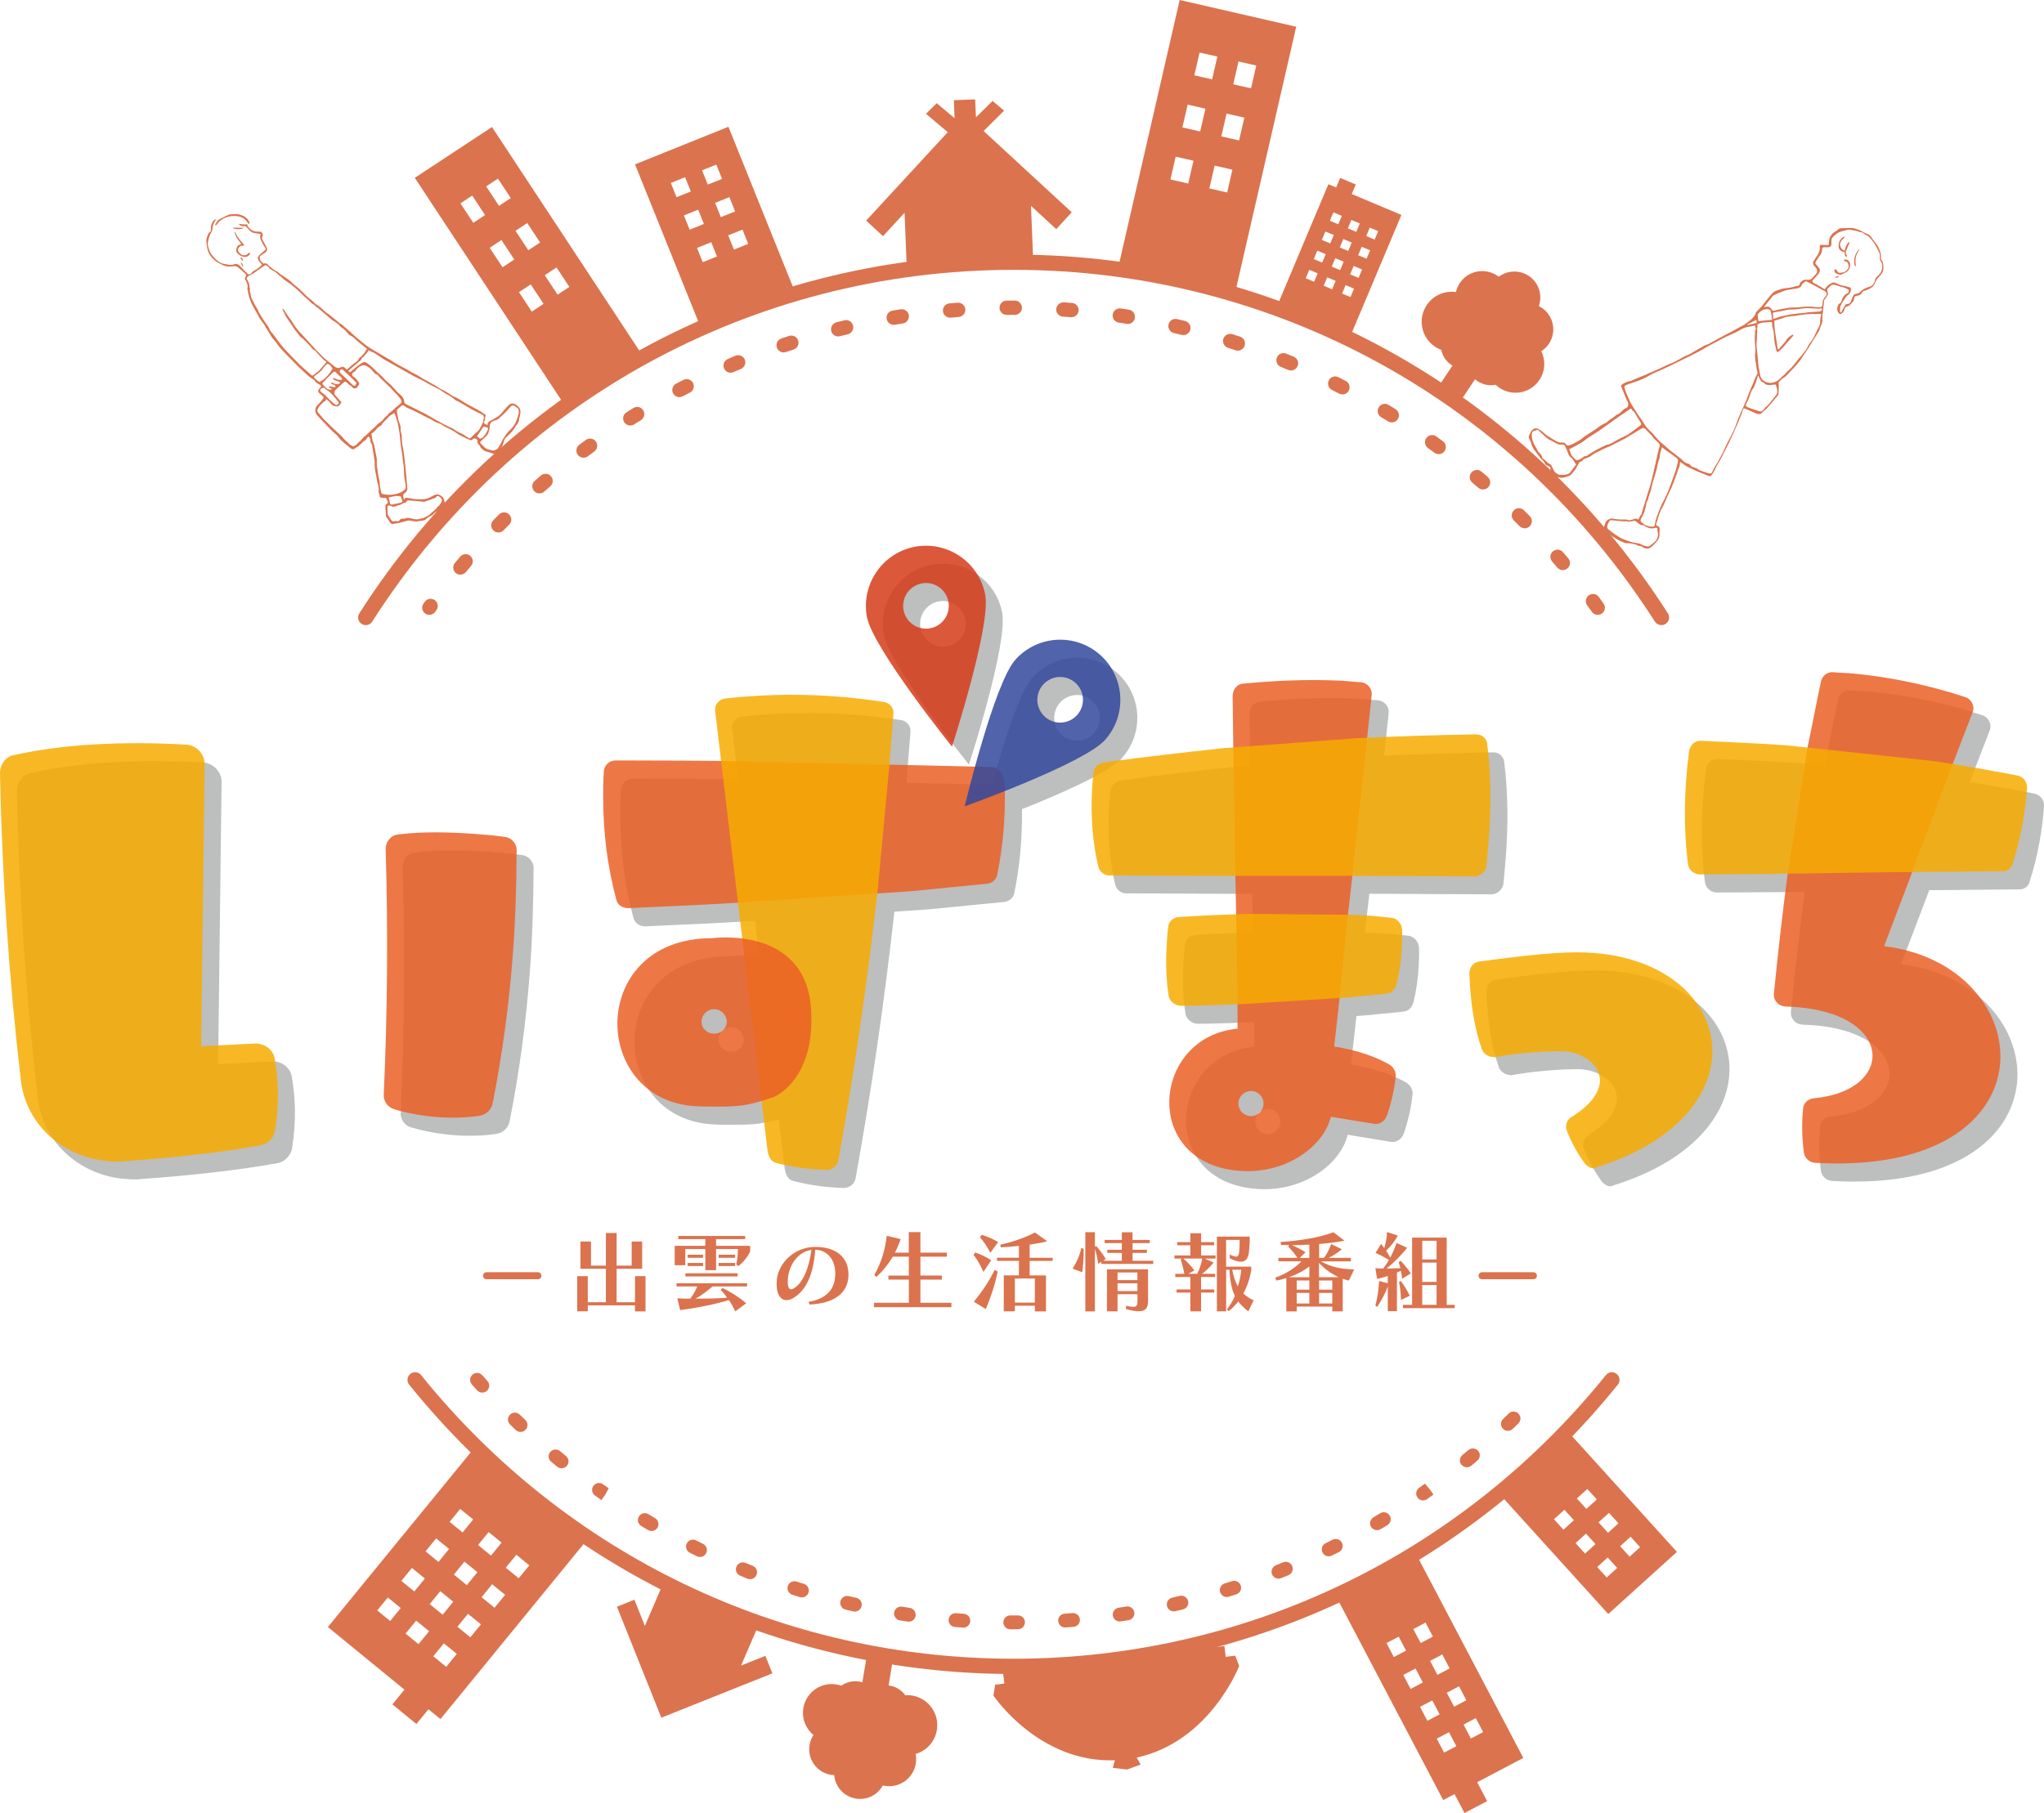 <?xml version="1.0" encoding="UTF-8"?>
<svg id="_レイヤー_2" data-name="レイヤー 2" xmlns="http://www.w3.org/2000/svg" viewBox="0 0 342.39 303.77">
  <defs>
    <style>
      .cls-1 {
        fill: #f7ac00;
      }

      .cls-1, .cls-2, .cls-3, .cls-4, .cls-5, .cls-6 {
        stroke-width: 0px;
      }

      .cls-1, .cls-3, .cls-7 {
        opacity: .85;
      }

      .cls-2 {
        fill: #db734f;
      }

      .cls-3 {
        fill: #eb5f26;
      }

      .cls-4 {
        fill: #d63b17;
      }

      .cls-5 {
        fill: #bdbebe;
      }

      .cls-6 {
        fill: #31489c;
      }
    </style>
  </defs>
  <g id="_レイヤー_1-2" data-name="レイヤー 1">
    <g>
      <path class="cls-5" d="M45.96,177.86l-.32-.02-9.1.46.58-47.39c-.04-1.62-1.4-3.02-3.01-3.14-10.64-.62-20.88-.08-28.95,1.75-1.31.23-2.21,1.46-2.31,2.74l-.02.32c.35,17.19,1.51,34.43,3.5,51.41.89,7.67,7.3,13,14.71,13.55.8.06,1.61.12,2.43.02,7.97-.55,16.78-1.52,23.02-2.68,1.31-.23,2.37-1.44,2.47-2.73.63-4.16.59-8.05-.1-11.83-.23-1.31-1.44-2.37-2.89-2.48Z"/>
      <path class="cls-5" d="M68.88,188.89c2.28.68,4.7,1.12,7.27,1.31,2.44.18,5.03.11,7.12-.25,1.05-.18,1.88-1.02,2.09-2.04,1.64-8.28,2.78-16.72,3.41-25.32.42-5.65.58-11.32.61-17,.09-1.16-.87-2.26-2.02-2.34-1.66-.25-3.33-.37-5.13-.51-4.24-.31-8.75-.39-12.67.1-1.04.05-2.01,1.01-2.1,2.17l-.02.26c.41,13.72.31,27.4-.32,41.18-.08,1.03.62,2.11,1.76,2.46Z"/>
      <path class="cls-5" d="M271.4,162.84c-1.92-.24-3.96-.31-6.2-.22-4.67.16-11.76,1.12-14.59,1.51-.95.16-1.5.83-1.61,1.75l-.02.18c.14,4.76.8,9.12,2.11,12.81.29.69.97,1.14,1.7,1.24l.37.05c2-.4,6.73-1.01,11.09-1.02,3.53-.02,6.96,2.27,6.57,5.38-.22,1.74-1.58,3.7-4.81,5.71-.5.31-.76.84-.82,1.38-.03.27.01.65.16.95.84,2.15,1.84,3.86,3.03,5.49.33.32.75.65,1.21.71.27.03.47-.03.77-.18,12.28-3.85,18.38-10.88,19.24-17.75,1.05-8.33-5.65-16.42-18.18-17.99Z"/>
      <path class="cls-5" d="M251.85,148.06c.22-2.41.44-4.83.55-7.14.22-4.52.11-8.95-.43-13.2-.06-.95-.87-1.62-1.71-1.66h-.21c-6,.09-12.09.29-18.19.56l.75-7.09c.16-1.05-.64-2.03-1.69-2.19-1.16-.06-2.31-.22-3.46-.27-5.68-.27-11.17,0-16.36.49-1.06.05-1.73.97-1.78,2.02l.1,8.66-1.64.12c-6.68.74-13.35,1.47-20.14,2.41-.85.17-1.62.87-1.67,1.82-.58,5.45-.3,10.74.84,15.64.18.75.88,1.41,1.72,1.45h.21s19.39.09,19.39.09h1.64s0,.08,0,.08l.12,6.22v.12c-3.16.13-6.38.26-9.62.47-.95.06-1.72.76-1.77,1.71-.17,1.26-.22,2.41-.28,3.57-.13,2.73-.05,5.37.36,7.92.17.96,1.08,1.63,2.03,1.68,3.22-.03,6.37-.15,9.5-.27v4.1c-7.19.71-11.14,6.21-11.41,11.79-.28,5.78,3.56,11.66,12.28,12.07,7.46.36,13.58-4.2,14.77-9.1l7.22,1.19c.94.15,1.81-.44,2.17-1.37.74-2.18,1.26-4.37,1.48-6.67.04-.74-.36-1.39-.97-1.84-2.56-1.49-5.68-2.48-9.34-3.08l.91-8.13,1.38-.09,6.46-.64c.74-.07,1.4-.57,1.65-1.4.52-1.98.83-4.18.94-6.38.05-.95.09-1.89.04-2.95-.06-.95-.76-1.83-1.7-1.98-1.89-.2-3.88-.4-5.98-.5h-1.37s0-.07,0-.07l.73-6.4v-.07s20.49.1,20.49.1c.95-.06,1.83-.76,1.98-1.8ZM212.28,190.02c-1.16-.06-2.06-1.05-2-2.2.06-1.16,1.05-2.06,2.2-2,1.16.06,2.06,1.05,2,2.2-.06,1.16-1.05,2.06-2.2,2Z"/>
      <path class="cls-5" d="M340.8,132.96c-3.63-.68-7.19-1.35-10.84-1.93l.07-.18,3.26-8.46c.42-1.02-.2-2.24-1.23-2.55-5.94-1.96-12.16-3.31-18.65-3.94-1.15-.11-2.32-.12-3.47-.23-.94-.09-1.85.56-2.06,1.6-.78,3.63-1.46,7.37-2.24,10.99v.03s-3.58-.38-3.58-.38c-4.72-.36-9.47-.51-14.21-.76-1.05-.1-1.86.66-2.07,1.7-.85,6.58-.96,13.02-.17,19.02.13.86.9,1.57,1.74,1.65l.21.02,11.11-.07,3.64-.05-.06.4c-.86,6.58-1.61,13.17-2.26,19.77-.1,1.05.76,1.98,1.81,2.08l.21.02c10.34.27,14.87,4.74,14.48,8.72-.31,3.14-3.66,6.09-9.85,6.65-.96.12-1.66.79-1.76,1.73-.25,2.51-.17,4.96.13,7.31.12.96.89,1.67,1.84,1.77,20.62,1.17,30.12-7.31,31.02-16.42.86-8.8-6.35-18.29-19.42-19.88l4.57-12.03.14-.39,15.01-.14c.84.08,1.63-.47,1.82-1.3,1.39-4.41,2.11-8.57,2.41-12.67,0-1.06-.66-1.86-1.59-2.06Z"/>
      <path class="cls-5" d="M148.05,106.35c.97,5.24,14.26,21.76,14.26,21.76,0,0,6.53-20.17,5.57-25.41-1.01-5.46-6.28-9.09-11.74-8.09-5.46,1.01-9.09,6.28-8.09,11.74ZM157.27,100.76c2.08-.38,4.07.99,4.45,3.07.38,2.08-.99,4.07-3.07,4.45-2.08.38-4.07-.99-4.46-3.06-.38-2.08.99-4.07,3.07-4.46Z"/>
      <path class="cls-5" d="M187.94,127c3.71-4.14,3.36-10.52-.78-14.23-4.14-3.71-10.53-3.36-14.23.78-2.23,2.49-5.01,11.55-6.77,17.94l-14.32-.33.02-.21.65-8.32c.11-.95-.63-1.9-1.68-2-4.95-.75-10-1.18-15.26-1.19-3.69,0-7.37.2-11.16.61-1.05.1-1.79.94-1.79,1.89l1.03,8.61c-5.78-.06-11.64-.08-17.63-.09-1.05,0-1.9.73-2,1.79-.11,1.47-.11,2.95-.11,4.42-.01,5.9.71,11.58,2.18,17.06.21.95,1.05,1.48,2,1.48,6.25-.28,12.41-.56,18.4-.91l.71,5.98c-2.85-.36-5.1-.04-5.1-.04-10.74-.02-15.81,7.23-15.82,14.29-.01,6.53,4.29,13.06,12.5,13.81,1.26.11,2.53.11,3.58.11,3.3,0,4.9,0,8.09-.94l.99,8.26c.14.96.52,1.9,1.47,2.11,2.84.74,5.58,1.06,8.42,1.17.95,0,1.9-.73,2-1.68,2.6-14.4,4.79-29.31,6.49-44.62l5.75-.39,12.64-1.24c.84-.1,1.58-.73,1.69-1.47.93-4.49,1.35-9.18,1.29-14.07,6.14-2.45,14.58-6.11,16.78-8.56ZM122.46,176.22c-1.16,0-2.1-.85-2.1-2,0-1.16.95-2.1,2.11-2.1,1.16,0,2.1.95,2.1,2.11s-.95,2-2.11,2ZM183.27,122.82c-1.41,1.57-3.82,1.71-5.4.3-1.57-1.41-1.71-3.83-.3-5.4,1.41-1.57,3.83-1.71,5.4-.3,1.57,1.41,1.7,3.83.29,5.4Z"/>
    </g>
    <g>
      <path class="cls-1" d="M18.2,194.54c-7.41-.55-13.81-5.87-14.71-13.55-1.99-16.98-3.14-34.23-3.5-51.41l.02-.32c.09-1.29,1-2.52,2.31-2.74,8.07-1.83,18.31-2.38,28.95-1.75,1.61.12,2.96,1.51,3.01,3.14l-.58,47.39,9.1-.46.32.02c1.45.11,2.67,1.17,2.89,2.48.69,3.77.73,7.66.1,11.83-.09,1.29-1.16,2.5-2.47,2.73-6.24,1.16-15.05,2.13-23.02,2.68-.82.1-1.62.04-2.43-.02Z"/>
      <path class="cls-3" d="M64.28,183.42c.63-13.77.73-27.46.32-41.18l.02-.26c.09-1.15,1.06-2.12,2.1-2.17,3.91-.49,8.43-.41,12.67-.1,1.8.13,3.47.26,5.13.51,1.16.09,2.11,1.19,2.02,2.34-.03,5.68-.19,11.35-.61,17-.63,8.61-1.77,17.05-3.41,25.32-.21,1.02-1.04,1.86-2.09,2.04-2.09.36-4.68.43-7.12.25-2.57-.19-4.99-.63-7.27-1.31-1.14-.34-1.83-1.43-1.76-2.46Z"/>
    </g>
    <path class="cls-1" d="M266.74,195.74c-.46-.06-.88-.39-1.21-.71-1.19-1.64-2.18-3.34-3.03-5.49-.15-.3-.19-.68-.16-.95.07-.55.32-1.07.82-1.38,3.23-2.01,4.59-3.98,4.81-5.71.39-3.11-3.04-5.4-6.57-5.38-4.37,0-9.09.62-11.09,1.02l-.37-.05c-.73-.09-1.42-.55-1.7-1.24-1.3-3.69-1.96-8.05-2.11-12.81l.02-.18c.11-.91.66-1.59,1.61-1.75,2.84-.39,9.93-1.35,14.59-1.51,2.24-.09,4.28-.02,6.2.22,12.53,1.58,19.23,9.67,18.18,17.99-.86,6.86-6.95,13.9-19.24,17.75-.3.15-.49.22-.77.18Z"/>
    <g>
      <path class="cls-3" d="M224.41,167.06l-.92,8.28c3.66.6,6.77,1.59,9.34,3.08.61.45,1,1.1.97,1.84-.22,2.31-.74,4.5-1.48,6.67-.36.93-1.23,1.52-2.17,1.37l-7.22-1.19c-1.18,4.9-7.3,9.45-14.77,9.1-8.73-.42-12.56-6.29-12.28-12.07.27-5.57,4.22-11.08,11.42-11.79v-4.22s-.24-15.08-.24-15.08l-.12-6.22-.35-21.41-.11-8.86c.05-1.05.73-1.97,1.78-2.02,5.19-.49,10.68-.76,16.36-.49,1.16.06,2.31.22,3.46.27,1.05.15,1.84,1.14,1.69,2.19l-.77,7.23-2.47,23.07-.73,6.4-1.4,13.84ZM211.65,185c.06-1.16-.85-2.15-2-2.2s-2.15.84-2.2,2,.85,2.15,2,2.2,2.15-.85,2.2-2Z"/>
      <path class="cls-1" d="M205.3,146.76l-19.39-.08h-.21c-.84-.05-1.55-.72-1.72-1.46-1.14-4.9-1.41-10.18-.84-15.64.05-.95.82-1.65,1.67-1.82,6.79-.94,13.46-1.68,20.14-2.41l22.42-1.67c6.66-.31,13.3-.53,19.84-.64h.21c.84.05,1.65.72,1.71,1.67.54,4.24.64,8.67.43,13.2-.11,2.31-.33,4.73-.55,7.14-.16,1.05-1.03,1.74-1.98,1.8l-22.13-.11h-19.6Z"/>
      <path class="cls-1" d="M208.66,168.21c-3.59.15-7.18.29-10.87.32-.95-.05-1.86-.72-2.03-1.68-.41-2.55-.49-5.19-.36-7.92.06-1.16.11-2.31.28-3.57.05-.95.82-1.65,1.77-1.71,3.7-.25,7.4-.39,10.99-.53l18.75.16c2.1.1,4.1.3,5.98.5.94.15,1.64,1.03,1.7,1.98.05,1.06,0,2-.04,2.95-.11,2.21-.42,4.41-.94,6.38-.25.83-.91,1.33-1.65,1.4l-6.46.64-17.13,1.08Z"/>
    </g>
    <g>
      <path class="cls-3" d="M320.17,146.5l-4.57,12.03c13.07,1.6,20.28,11.08,19.42,19.88-.89,9.11-10.4,17.6-31.02,16.42-.94-.09-1.72-.8-1.84-1.77-.3-2.36-.38-4.8-.13-7.31.09-.94.79-1.61,1.76-1.73,6.19-.56,9.55-3.51,9.85-6.65.39-3.98-4.14-8.44-14.48-8.72l-.21-.02c-1.05-.1-1.91-1.03-1.81-2.08.65-6.6,1.4-13.19,2.26-19.77l3.38-21.56c.78-3.63,1.46-7.37,2.24-10.99.21-1.04,1.12-1.69,2.06-1.6,1.15.11,2.32.12,3.47.23,6.49.64,12.71,1.99,18.65,3.94,1.03.31,1.65,1.54,1.23,2.55l-3.26,8.46-7.01,18.67Z"/>
      <path class="cls-1" d="M295.83,146.44l-11.11.07-.21-.02c-.84-.08-1.62-.79-1.74-1.65-.79-6-.69-12.44.17-19.02.21-1.04,1.03-1.8,2.07-1.7,4.74.25,9.48.4,14.21.76l24.39,2.6c4.9.69,9.58,1.57,14.36,2.46.93.2,1.59,1,1.59,2.06-.3,4.1-1.02,8.26-2.41,12.67-.19.83-.98,1.38-1.82,1.3l-18.74.17-20.76.29Z"/>
    </g>
    <path class="cls-3" d="M168.32,132.08c.1,5.05-.33,9.9-1.29,14.52-.11.74-.84,1.37-1.69,1.47l-12.64,1.24-27.37,1.84c-6.53.41-13.27.71-20.11,1.01-.95,0-1.79-.53-2-1.48-1.46-5.48-2.19-11.16-2.18-17.06,0-1.47,0-2.95.11-4.42.11-1.05.95-1.79,2-1.79,7.58.01,14.95.03,22.21.15l40.56.95s2.41-.21,2.38,3.56Z"/>
    <path class="cls-1" d="M119.77,118.91c0-.95.74-1.79,1.79-1.89,3.79-.41,7.47-.62,11.16-.61,5.26.01,10.32.44,15.26,1.19,1.05.11,1.79,1.06,1.68,2l-.65,8.32-1.94,20.74c-1.72,15.68-3.96,30.94-6.62,45.68-.11.95-1.06,1.68-2,1.68-2.84-.11-5.58-.43-8.42-1.17-.95-.21-1.32-1.15-1.47-2.11"/>
    <path class="cls-3" d="M129.5,183.85c-4.59,1.57-6.11,1.57-10,1.56-1.05,0-2.31,0-3.58-.11-8.21-.75-12.51-7.29-12.5-13.81.01-7.05,5.08-14.31,15.82-14.29,0,0,15.76-2.27,16.63,11.93.74,12.05-6.36,14.73-6.36,14.73ZM121.73,171.2c0-1.16-.94-2.11-2.1-2.11-1.16,0-2.11.94-2.11,2.1,0,1.16.94,2,2.1,2,1.16,0,2.11-.84,2.11-2Z"/>
    <g class="cls-7">
      <path class="cls-4" d="M153.3,91.6c-5.46,1.01-9.09,6.28-8.09,11.74.97,5.24,14.26,21.76,14.26,21.76,0,0,6.53-20.17,5.57-25.41-1.01-5.46-6.28-9.09-11.74-8.09ZM155.81,105.27c-2.08.38-4.07-.99-4.46-3.06-.38-2.08.99-4.07,3.07-4.46,2.08-.38,4.07.99,4.45,3.07.38,2.08-.99,4.07-3.07,4.45Z"/>
    </g>
    <g class="cls-7">
      <path class="cls-6" d="M184.32,109.75c-4.14-3.71-10.52-3.36-14.23.78-3.56,3.97-8.5,24.58-8.5,24.58,0,0,19.95-7.16,23.51-11.13,3.71-4.14,3.36-10.52-.78-14.23ZM175.04,120.1c-1.57-1.41-1.71-3.83-.3-5.4,1.41-1.57,3.83-1.71,5.4-.3,1.57,1.41,1.7,3.83.29,5.4-1.41,1.57-3.82,1.71-5.4.3Z"/>
    </g>
    <path class="cls-2" d="M244.77,67.01l2.31-3.46c.13.11.26.22.41.31.93.62,2.03.81,3.05.61.2.19.42.37.65.52,2.21,1.48,5.2.88,6.68-1.33.99-1.48,1.05-3.32.31-4.81.49-.31.93-.73,1.28-1.25,1.33-2,.8-4.69-1.2-6.03-.16-.11-.32-.2-.49-.28.65-1.83,0-3.94-1.68-5.06-1.58-1.05-3.59-.94-5.03.14-.09-.07-.17-.13-.27-.19-2.07-1.38-4.88-.83-6.26,1.25-.31.47-.53.98-.65,1.5-1.85-.26-3.78.53-4.89,2.19-1.54,2.31-.92,5.43,1.39,6.97.33.22.68.4,1.04.53.21,1,.81,1.93,1.73,2.55.05.03.1.06.15.09l-2.2,3.3"/>
    <path class="cls-2" d="M145.14,277.76l-.69,4.11c-.16-.05-.33-.09-.5-.12-1.11-.18-2.18.09-3.03.69-.26-.09-.53-.16-.81-.21-2.62-.44-5.1,1.33-5.54,3.96-.29,1.76.41,3.45,1.69,4.51-.32.49-.55,1.05-.65,1.67-.39,2.37,1.2,4.61,3.57,5,.19.03.37.05.56.06.16,1.93,1.61,3.59,3.62,3.92,1.87.31,3.66-.62,4.52-2.2.11.03.21.05.32.07,2.46.41,4.79-1.25,5.2-3.71.09-.56.08-1.11-.03-1.63,1.8-.52,3.23-2.03,3.56-4,.46-2.74-1.39-5.33-4.13-5.79-.39-.07-.78-.08-1.16-.06-.61-.83-1.53-1.43-2.62-1.61-.06,0-.11-.01-.17-.02l.65-3.91"/>
    <polyline class="cls-2" points="173.07 43.64 172.7 34.49 176.93 38.39 179.53 35.57 164.76 21.95 168.2 18.54 166.26 16.91 163.48 19.66 163.35 16.65 159.78 16.79 159.9 19.8 156.91 17.29 155.11 19.07 158.76 22.14 145.09 36.96 147.91 39.57 151.52 35.65 151.88 44.5"/>
    <path class="cls-2" d="M168.02,280.27l.22,1.81-1.54.19-.29,1.83s7.59,11.32,20.34,10.83l-.35,1.28,2.4.27,2.27-.83-.66-1.17c12.31-2.67,17.17-15.36,17.17-15.36l-.67-1.71-1.59.19-.22-1.81"/>
    <polyline class="cls-2" points="110.97 265.56 108.02 272.42 106.27 268.03 103.34 269.2 109.61 284.87 110.78 287.8 113.7 286.63 129.38 280.37 128.21 277.44 124.14 279.06 126.99 272.43"/>
    <path class="cls-2" d="M69.48,29.79l24.91,37.81,12.9-8.55-24.88-37.77-12.92,8.51ZM91.05,50.91l-1.97,1.3-2.15-3.26,1.97-1.3,2.15,3.26ZM86.15,43.48l-1.97,1.3-2.15-3.26,1.97-1.3,2.15,3.26ZM81.25,36.03l-1.97,1.3-2.15-3.26,1.97-1.3,2.15,3.26ZM95.37,48.07l-1.97,1.3-2.15-3.26,1.97-1.3,2.15,3.26ZM90.47,40.63l-1.97,1.3-2.15-3.26,1.97-1.3,2.15,3.26ZM85.56,33.19l-1.97,1.3-2.15-3.26,1.97-1.3,2.15,3.26Z"/>
    <path class="cls-2" d="M280.9,260.02l-18.17-20.06-11.5,10.41,18.17,20.06,11.5-10.41ZM264.14,251.07l1.75-1.59,1.59,1.75-1.75,1.59-1.59-1.75ZM267.77,255.07l1.75-1.59,1.59,1.75-1.75,1.59-1.59-1.75ZM271.39,259.07l1.75-1.59,1.59,1.75-1.75,1.59-1.59-1.75ZM260.3,254.55l1.75-1.59,1.59,1.75-1.75,1.59-1.59-1.75ZM263.92,258.55l1.75-1.59,1.59,1.75-1.75,1.59-1.59-1.75ZM267.55,262.55l1.75-1.59,1.59,1.75-1.75,1.59-1.59-1.75Z"/>
    <path class="cls-2" d="M226.43,32.51l.67-1.6-2.61-1.1-.67,1.6-1.3-.55-8.39,19.94,12.23,5.15,8.39-19.94-8.32-3.5ZM220.13,47.21l-1.41-.59.59-1.41,1.41.59-.59,1.41ZM221.48,44l-1.41-.59.59-1.41,1.41.59-.59,1.41ZM222.83,40.79l-1.41-.59.59-1.41,1.41.59-.59,1.41ZM224.18,37.58l-1.41-.59.59-1.41,1.41.59-.59,1.41ZM223.14,48.47l-1.41-.59.59-1.41,1.41.59-.59,1.41ZM224.49,45.26l-1.41-.59.59-1.41,1.41.59-.59,1.41ZM225.84,42.05l-1.41-.59.59-1.41,1.41.59-.59,1.41ZM227.19,38.85l-1.41-.59.59-1.41,1.41.59-.59,1.41ZM226.22,49.77l-1.41-.59.59-1.41,1.41.59-.59,1.41ZM227.57,46.56l-1.41-.59.59-1.41,1.41.59-.59,1.41ZM228.92,43.35l-1.41-.59.59-1.41,1.41.59-.59,1.41ZM230.27,40.14l-1.41-.59.59-1.41,1.41.59-.59,1.41Z"/>
    <path class="cls-2" d="M197.61,0l-10.4,45.28,19.52,4.48,10.4-45.28-19.52-4.48ZM199.04,30.75l-2.98-.68.88-3.82,2.98.68-.88,3.82ZM201.04,22.03l-2.98-.68.88-3.82,2.98.68-.88,3.82ZM203.04,13.3l-2.98-.68.88-3.82,2.98.68-.88,3.82ZM205.56,32.25l-2.98-.68.88-3.82,2.98.68-.88,3.82ZM207.56,23.53l-2.98-.68.88-3.82,2.98.68-.88,3.82ZM209.56,14.8l-2.98-.68.88-3.82,2.98.68-.88,3.82Z"/>
    <path class="cls-2" d="M106.37,27.54l10.84,26.92,15.65-6.3-10.84-26.92-15.65,6.3ZM120.1,42.97l-2.39.96-.96-2.39,2.39-.96.96,2.39ZM117.91,37.52l-2.39.96-.96-2.39,2.39-.96.96,2.39ZM115.72,32.08l-2.39.96-.96-2.39,2.39-.96.96,2.39ZM125.33,40.86l-2.39.96-.96-2.39,2.39-.96.96,2.39ZM123.14,35.42l-2.39.96-.96-2.39,2.39-.96.96,2.39ZM120.95,29.97l-2.39.96-.96-2.39,2.39-.96.96,2.39Z"/>
    <path class="cls-2" d="M243.65,300.6l1.67,3.17,3.79-1.99-1.67-3.17,7.73-4.07-17.67-33.61-13.42,7.06,17.67,33.61,1.9-1ZM236.74,272.95l2.05-1.08,1.23,2.34-2.05,1.08-1.23-2.34ZM239.55,278.28l2.05-1.08,1.23,2.34-2.05,1.08-1.23-2.34ZM242.35,283.62l2.05-1.08,1.23,2.34-2.05,1.08-1.23-2.34ZM245.16,288.95l2.05-1.08,1.23,2.34-2.05,1.08-1.23-2.34ZM232.25,275.3l2.05-1.08,1.23,2.34-2.05,1.08-1.23-2.34ZM235.06,280.64l2.05-1.08,1.23,2.34-2.05,1.08-1.23-2.34ZM237.87,285.98l2.05-1.08,1.23,2.34-2.05,1.08-1.23-2.34ZM240.67,291.31l2.05-1.08,1.23,2.34-2.05,1.08-1.23-2.34Z"/>
    <path class="cls-2" d="M67.75,283.1l-2.02,2.47,4.02,3.29,2.02-2.47,2.01,1.64,24.23-29.63-18.86-15.42-24.23,29.63,12.83,10.49ZM86.49,260.5l2.17,1.77-1.77,2.17-2.17-1.77,1.77-2.17ZM82.44,265.44l2.17,1.77-1.77,2.17-2.17-1.77,1.77-2.17ZM78.39,270.39l2.17,1.77-1.77,2.17-2.17-1.77,1.77-2.17ZM74.35,275.34l2.17,1.77-1.77,2.17-2.17-1.77,1.77-2.17ZM81.85,256.7l2.17,1.77-1.77,2.17-2.17-1.77,1.77-2.17ZM77.8,261.65l2.17,1.77-1.77,2.17-2.17-1.77,1.77-2.17ZM73.75,266.6l2.17,1.77-1.77,2.17-2.17-1.77,1.77-2.17ZM69.71,271.54l2.17,1.77-1.77,2.17-2.17-1.77,1.77-2.17ZM77.09,252.82l2.17,1.77-1.77,2.17-2.17-1.77,1.77-2.17ZM73.05,257.76l2.17,1.77-1.77,2.17-2.17-1.77,1.77-2.17ZM69,262.71l2.17,1.77-1.77,2.17-2.17-1.77,1.77-2.17ZM64.96,267.66l2.17,1.77-1.77,2.17-2.17-1.77,1.77-2.17Z"/>
    <g>
      <path class="cls-2" d="M106.37,219.71v-1h-7.91v1h-1.77v-5.89h1.77v4.37h3.03v-5.61h-4.26v-4.56h1.77v4.03h2.49v-5.46h1.8v5.46h2.52v-4.03h1.76v4.56h-4.28v5.61h3.08v-4.37h1.76v5.9h-1.76Z"/>
      <path class="cls-2" d="M123.33,211.89c.18-.84.28-1.74.28-2.61h-3.66v3.54h-1.8v-3.54h-3.36v2.71h-1.77v-3.25h5.13v-1.12h-4.53v-.53h11.21v.53h-4.88v1.12h5.71v.96c-.41.88-1.15,1.79-1.95,2.42l-.38-.24ZM123.17,219.72c-.4-.74-.65-1.34-1.08-1.89-2.24.69-5.33,1.31-8.16,1.68l-.47-1.98c.52.03,1.22.06,1.81.06h.35c.55-.71.92-1.4,1.18-2.05h-3.48v-.53h11.83v.53h-5.78c-.89.74-1.77,1.48-2.89,2.05,1.9,0,3.73-.03,5.3-.15-.22-.38-.68-.96-1.06-1.3l.31-.34c1.33.63,2.82,1.58,3.97,2.57l-1.83,1.34ZM114.82,213.87v-.53h8.74v.53h-8.74ZM115.19,210.75v-.52h2.58v.52h-2.58ZM115.19,212.13v-.52h2.58v.52h-2.58ZM120.37,210.75v-.52h2.77v.52h-2.77ZM120.37,212.13v-.52h2.77v.52h-2.77Z"/>
      <path class="cls-2" d="M135.42,218.13c3-.52,4.35-2.04,4.49-4.38,0-.12.01-.24.01-.35,0-2.54-1.53-4-3.36-4-.29,4.04-1.46,6.74-3.64,8.07-.4.25-.8.37-1.15.37-.96,0-1.68-.88-1.68-2.64,0-.27.02-.55.04-.84.31-2.77,2.94-5.44,6.45-5.44s5.55,1.76,5.55,4.62c0,.1-.01.22-.01.34-.16,2.88-2.52,4.53-6.52,4.69l-.16-.43ZM132,214.04c-.03.29-.04.56-.04.78,0,.83.21,1.2.56,1.2.18,0,.38-.1.63-.27,1.31-.9,2.33-3.07,2.77-6.33-2.33.34-3.7,2.57-3.92,4.62Z"/>
      <path class="cls-2" d="M146.4,219v-.72h5.84v-3.88h-3.42v-.68h3.42v-3.16h-2.69c-.72,1.22-1.59,2.32-2.76,3.41l-.33-.37c1.17-2.02,1.79-4.12,2.08-6.54l2.33.55c-.29.83-.61,1.58-.96,2.27h2.32v-3.44h1.95v3.44h4.43v.68h-4.43v3.16h3.59v.68h-3.59v3.88h5.19v.74h-12.98Z"/>
      <path class="cls-2" d="M164.73,213.11c-.55-1.25-1.05-2.09-1.65-2.86l.28-.4c.93.32,1.8.72,2.68,1.31l-1.31,1.95ZM163.12,218.1c1.45-1.74,2.63-3.56,3.5-5.33l.5.28c-.41,2.04-1.08,4.12-1.98,6.29l-2.02-1.24ZM165.89,209.91c-.63-1.19-1.14-1.93-1.74-2.61l.31-.4c.96.29,1.89.69,2.74,1.2l-1.31,1.81ZM173.35,219.71v-.94h-3.35v.94h-1.86v-6.02h2.54v-2.43h-3.67v-.53h3.67v-1.98c-1.09.12-2.15.19-3.03.24l-.1-.44c2.04-.43,4.41-1.28,5.81-2.05l2.07,1.48c-.83.22-1.86.4-2.95.56v2.2h3.85v.53h-3.85v2.43h2.73v6.02h-1.86ZM173.35,214.22h-3.35v4.03h3.35v-4.03Z"/>
      <path class="cls-2" d="M179.67,212.57c.71-1.14,1.18-2.18,1.46-3.48l.4.16v.28c0,1.08-.07,2.35-.25,3.64l-1.61-.61ZM184.49,211.76v-.35l-.53.34c-.13-.93-.33-1.83-.55-2.52v10.49h-1.61v-13.26h1.61v2.48l.21-.18c.52.58,1.17,1.43,1.61,2.2l-.44.28h3.13v-1.31h-2.43v-.53h2.43v-1.12h-2.88v-.53h2.88v-1.28h1.79v1.28h2.88v.53h-2.88v1.12h2.41v.53h-2.41v1.31h3.47v.53h-8.68ZM190.53,216.85h-3.33v2.86h-1.77v-7.04h6.88v5.22c0,.99-.18,1.81-1.58,1.81-.53,0-1.21-.1-2.11-.37v-.55c.53.12.92.18,1.18.18.71,0,.74-.35.74-1.08v-1.05ZM190.53,213.2h-3.33v1.28h3.33v-1.28ZM190.53,215.02h-3.33v1.3h3.33v-1.3Z"/>
      <path class="cls-2" d="M199.39,219.71v-3.14h-2.3v-.53h2.3v-2.08h-2.52v-.53h1.51c-.13-.81-.35-1.68-.61-2.39l.21-.16h-1.25v-.53h2.66v-1.7h-2.2v-.53h2.2v-1.49h1.81v1.49h2.17v.53h-2.17v1.7h2.42v.53h-1.79l1.46.66c-.52.66-1.2,1.34-1.92,1.89h2.18v.53h-2.36v2.08h2.21v.53h-2.21v3.14h-1.8ZM199.06,213.42h1.5c.38-.77.66-1.68.83-2.55h-3.17c.65.55,1.33,1.28,1.86,1.99l-1.02.56ZM209.1,219.71c-.68-.52-1.24-1.06-1.68-1.64-.46.58-1.05,1.18-1.61,1.62l-.29-.29c.52-.69.99-1.45,1.33-2.27-.53-1.12-.81-2.48-.9-4.38h-.56v6.96h-1.55v-12.51h5.5v.52c0,.56-.03,1.17-.12,1.98-.12,1.08-.5,1.7-1.37,1.7-.47,0-1.08-.18-1.86-.58v-.62c.52.24.86.34,1.09.34.37,0,.44-.31.5-.9.07-.65.07-1.21.07-1.9h-2.27v4.49h4.22v.55c-.24,1.45-.66,2.71-1.33,3.94.5.46,1.06.87,1.73,1.14l-.9,1.87ZM206.41,212.74c.25,1.27.56,2.1.93,2.79.29-.78.5-1.81.58-2.79h-1.5Z"/>
      <path class="cls-2" d="M223.17,219.72v-.8h-5.96v.8h-1.74v-5.58c-.58.18-1.03.31-1.68.41l-.16-.49c1.7-.55,3.48-1.73,4.37-2.73h-3.85v-.58h3.19c-.69-1.02-1.56-1.9-1.56-1.9l.19-.24c-.47,0-.92,0-1.36-.01l-.12-.5c3.16-.22,6.51-.72,8.87-1.64l1.86,1.42c-1.24.25-2.75.43-4.25.55v2.33h.8s.75-.93,1.21-2.32l1.79.87c-.87.75-1.76,1.24-2.24,1.45h3.76v.58h-5.03c1.89,1.09,3.81,1.3,5.58,1.36l-.9,1.86c-.38-.09-.74-.19-1.02-.31v5.47h-1.73ZM219.33,212.18c-.97.77-2.15,1.39-3.41,1.82h3.41v-1.82ZM219.33,208.54c-.97.06-1.99.07-2.91.09.56.22,1.37.63,2.27,1.18l-.97.96h1.61v-2.23ZM219.33,214.55h-2.12v1.53h2.12v-1.53ZM219.33,216.63h-2.12v1.77h2.12v-1.77ZM224.24,214c-1.06-.5-2.29-1.28-3.29-2.41v2.41h3.29ZM223.17,214.55h-2.21v1.53h2.21v-1.53ZM223.17,216.63h-2.21v1.77h2.21v-1.77Z"/>
      <path class="cls-2" d="M232.47,219.71v-4.16c-.4,1.11-.99,2.23-1.77,3.42l-.31-.21c.37-1.42.56-2.88.62-4.13l1.46.38v-1.22c-.58.19-1.18.35-1.8.5l-.28-1.8c.46.03.9.04,1.34.04.35-.47.66-.96.94-1.43-.81-.47-1.48-.84-2.26-1.17l.94-1.52c.18.24.35.46.53.71.27-.92.44-1.84.46-2.69l1.81.59c-.53.99-1.14,1.73-1.96,2.55.24.35.46.72.68,1.14.43-.78.77-1.59,1.08-2.45l1.77.81c-1.14,1.39-2.09,2.36-3.47,3.47.78,0,1.55-.03,2.33-.06-.09-.37-.19-.71-.3-1l.34-.24c.53.55,1.17,1.31,1.7,2.12l-1.45.89c-.04-.46-.12-.92-.21-1.33,0,0-.32.16-.66.28v6.49h-1.55ZM234.67,217.81c-.03-1.11-.12-2.14-.32-3.02l.31-.15c.61.83,1.06,1.58,1.49,2.46l-1.48.71ZM235.01,219.16v-.53h1.53v-11.27h5.8v11.27h1.33v.55h-8.66ZM240.64,207.89h-2.4v3.13h2.4v-3.13ZM240.64,211.55h-2.4v3.23h2.4v-3.23ZM240.64,215.31h-2.4v3.32h2.4s0-3.32,0-3.32Z"/>
    </g>
    <path class="cls-2" d="M278.29,104.74c-.42,0-.84-.21-1.08-.59-23.58-36.9-63.74-58.94-107.43-58.94s-83.86,22.03-107.43,58.94c-.38.6-1.17.77-1.77.39-.6-.38-.77-1.17-.39-1.77,24.05-37.64,65.02-60.12,109.6-60.12s85.54,22.48,109.6,60.12c.38.6.21,1.39-.39,1.77-.21.14-.45.2-.69.2Z"/>
    <path class="cls-2" d="M267.64,103.02c-.37,0-.74-.17-.98-.5l-.79-1.09c-.39-.54-.27-1.29.26-1.68.54-.39,1.29-.27,1.68.26l.8,1.11c.39.54.26,1.29-.27,1.67-.21.15-.46.23-.7.23ZM71.92,103.02c-.24,0-.49-.07-.7-.23-.54-.39-.66-1.14-.27-1.67l.21-.29c.38-.54,1.13-.66,1.67-.28.54.39.66,1.14.28,1.67l-.21.3c-.24.32-.6.5-.97.5ZM77.12,96.29c-.27,0-.54-.09-.77-.28-.51-.42-.58-1.18-.15-1.69l.88-1.05c.43-.5,1.19-.57,1.69-.14.51.43.57,1.18.14,1.69l-.87,1.03c-.24.28-.58.43-.92.43ZM261.79,95.52c-.34,0-.68-.14-.92-.42l-.88-1.03c-.43-.5-.38-1.26.13-1.69.5-.43,1.26-.38,1.69.13l.89,1.04c.43.51.37,1.26-.14,1.69-.22.19-.5.28-.77.28ZM83.48,89.22c-.3,0-.6-.11-.83-.34-.48-.46-.49-1.22-.03-1.7.32-.33.64-.66.97-.98.47-.47,1.23-.47,1.7,0,.47.47.47,1.23,0,1.7-.32.32-.63.64-.94.96-.24.24-.55.36-.86.36ZM255.38,88.51c-.31,0-.62-.12-.85-.36l-.95-.95c-.47-.47-.47-1.23,0-1.7.47-.47,1.23-.48,1.7,0l.97.97c.47.47.46,1.23,0,1.7-.23.23-.54.35-.84.35ZM90.36,82.67c-.33,0-.66-.14-.9-.41-.44-.5-.39-1.26.11-1.69l1.04-.9c.5-.43,1.26-.38,1.69.13.43.5.38,1.26-.13,1.69l-1.01.88c-.23.2-.51.3-.79.3ZM248.43,82.02c-.28,0-.56-.1-.79-.29-.34-.29-.68-.58-1.02-.87-.51-.43-.58-1.18-.15-1.69.42-.51,1.18-.58,1.69-.15.35.3.7.59,1.05.89.5.43.56,1.19.12,1.69-.24.27-.57.41-.91.41ZM97.75,76.69c-.37,0-.73-.17-.96-.48-.4-.53-.29-1.28.24-1.68l1.1-.82c.54-.39,1.29-.27,1.68.26.39.54.27,1.29-.26,1.68l-1.08.8c-.22.16-.47.24-.72.24ZM241,76.09c-.25,0-.49-.08-.71-.23l-1.09-.79c-.54-.39-.67-1.13-.28-1.67.38-.54,1.13-.67,1.67-.28.38.27.74.54,1.11.81.54.39.65,1.14.26,1.68-.24.32-.6.49-.97.49ZM105.58,71.3c-.4,0-.79-.2-1.02-.56-.35-.56-.19-1.3.38-1.65l1.16-.73c.57-.35,1.31-.17,1.65.39.35.56.17,1.3-.39,1.65l-1.15.71c-.2.13-.42.18-.64.18ZM233.13,70.77c-.22,0-.43-.06-.63-.18l-1.15-.7c-.57-.34-.75-1.08-.4-1.65.34-.57,1.08-.75,1.65-.4l1.17.72c.56.35.74,1.09.39,1.65-.23.37-.62.57-1.02.57ZM113.81,66.54c-.43,0-.85-.23-1.06-.64-.31-.59-.08-1.31.51-1.62l1.22-.63c.59-.3,1.31-.07,1.61.52s.07,1.31-.52,1.61l-1.2.62c-.18.09-.37.14-.56.14ZM224.87,66.08c-.18,0-.37-.04-.55-.13l-1.2-.61c-.59-.3-.83-1.02-.53-1.61.29-.59,1.01-.84,1.61-.53l1.22.62c.59.3.82,1.03.52,1.62-.21.41-.63.65-1.07.65ZM122.39,62.45c-.47,0-.91-.27-1.1-.73-.26-.61.02-1.31.63-1.58l1.27-.54c.61-.25,1.31.04,1.57.65.25.61-.04,1.31-.65,1.57l-1.24.52c-.15.07-.32.1-.47.1ZM216.26,62.07c-.16,0-.31-.03-.47-.09l-1.24-.51c-.61-.25-.91-.95-.66-1.56.25-.62.95-.91,1.56-.66l1.27.52c.61.26.9.96.64,1.57-.19.46-.64.74-1.11.74ZM131.27,59.05c-.5,0-.97-.32-1.14-.82-.21-.63.13-1.31.75-1.52l1.31-.43c.63-.2,1.31.14,1.51.77s-.14,1.31-.77,1.51l-1.28.42c-.13.04-.26.06-.38.06ZM207.36,58.75c-.12,0-.25-.02-.38-.06l-1.27-.41c-.63-.2-.98-.87-.79-1.5s.87-.98,1.51-.79l1.3.42c.63.21.97.88.76,1.51-.17.51-.64.83-1.14.83ZM140.4,56.37c-.54,0-1.03-.36-1.16-.91-.16-.64.23-1.29.87-1.46l1.34-.33c.63-.16,1.29.24,1.45.89.15.64-.24,1.29-.89,1.45l-1.31.32c-.1.02-.2.04-.29.04ZM198.23,56.14c-.1,0-.19-.01-.29-.03l-1.3-.31c-.65-.15-1.05-.79-.9-1.44.15-.65.8-1.05,1.44-.9.45.1.89.21,1.33.32.64.16,1.04.81.88,1.45-.13.55-.63.92-1.16.92ZM149.7,54.42c-.58,0-1.08-.41-1.18-1-.11-.65.33-1.27.99-1.38l1.36-.22c.64-.09,1.27.35,1.37,1,.1.65-.35,1.27-1,1.37l-1.33.22c-.07.01-.13.02-.2.02ZM188.92,54.27c-.06,0-.13,0-.19-.01l-1.33-.21c-.66-.1-1.11-.71-1.01-1.36.1-.66.72-1.11,1.36-1.01l1.36.21c.65.11,1.1.72.99,1.38-.09.59-.6,1.01-1.18,1.01ZM159.14,53.22c-.61,0-1.14-.47-1.19-1.09-.06-.66.43-1.24,1.09-1.3l1.37-.11c.65-.06,1.24.44,1.29,1.1.05.66-.44,1.24-1.11,1.29l-1.34.11s-.07,0-.11,0ZM179.48,53.15s-.06,0-.1,0l-1.34-.1c-.66-.05-1.16-.62-1.11-1.28.05-.66.68-1.16,1.28-1.11l1.37.1c.66.05,1.15.63,1.1,1.29-.05.63-.58,1.1-1.2,1.1ZM168.63,52.76c-.66,0-1.19-.53-1.2-1.19,0-.66.53-1.21,1.19-1.21h1.16s.21,0,.21,0c.66,0,1.2.54,1.2,1.2s-.54,1.2-1.2,1.2h-.23s-1.12,0-1.12,0h-.01Z"/>
    <path class="cls-2" d="M169.78,280.48c-39.5,0-76.39-17.67-101.24-48.48-.44-.55-.36-1.36.19-1.8.55-.44,1.36-.36,1.8.19,24.35,30.2,60.52,47.53,99.24,47.53s74.89-17.32,99.24-47.53c.45-.55,1.25-.64,1.8-.19.55.44.64,1.25.19,1.8-24.84,30.81-61.74,48.48-101.24,48.48Z"/>
    <path class="cls-2" d="M169.79,272.99h-.57c-.64,0-1.16-.53-1.15-1.17,0-.64.52-1.16,1.16-1.16h.56s.74,0,.74,0h0c.64,0,1.16.51,1.16,1.15,0,.64-.51,1.16-1.15,1.17h-.76ZM161.36,272.7s-.06,0-.08,0l-1.32-.1c-.64-.05-1.12-.61-1.06-1.25s.62-1.09,1.25-1.06l1.3.1c.64.05,1.12.6,1.08,1.24-.04.61-.55,1.08-1.16,1.08ZM178.42,272.69c-.6,0-1.11-.47-1.16-1.08-.05-.64.44-1.2,1.08-1.24l1.3-.1c.62-.06,1.2.42,1.25,1.06.05.64-.42,1.2-1.06,1.25l-1.33.1s-.06,0-.08,0ZM152.22,271.71c-.06,0-.12,0-.17-.01l-1.3-.2c-.63-.1-1.06-.69-.97-1.33.1-.63.68-1.07,1.33-.97l1.28.2c.63.09,1.07.69.98,1.32-.08.58-.58.99-1.15.99ZM187.56,271.68c-.57,0-1.06-.41-1.15-.99-.09-.63.35-1.22.98-1.32l1.29-.2c.62-.1,1.23.33,1.33.96s-.33,1.23-.96,1.33l-1.32.2c-.06,0-.11.01-.17.01ZM143.19,270.02c-.09,0-.17,0-.26-.03l-1.29-.3c-.62-.15-1.01-.77-.86-1.4.15-.63.78-1.01,1.4-.86l1.26.29c.63.14,1.02.76.88,1.39-.12.54-.6.9-1.13.9ZM196.61,269.98c-.53,0-1.01-.36-1.13-.9-.14-.63.25-1.25.87-1.39l1.27-.3c.61-.15,1.25.23,1.4.86.15.62-.23,1.25-.86,1.4l-1.3.31c-.09.02-.17.03-.26.03ZM134.32,267.65c-.11,0-.23-.02-.34-.05l-1.26-.4c-.61-.2-.95-.85-.75-1.46.2-.61.85-.94,1.46-.75l1.24.39c.61.19.95.84.76,1.45-.15.5-.61.82-1.11.82ZM205.49,267.58c-.49,0-.95-.32-1.11-.82-.19-.61.15-1.26.76-1.45l1.24-.39c.61-.2,1.26.14,1.46.75.2.61-.14,1.26-.75,1.46l-1.26.4c-.12.04-.23.05-.35.05ZM125.65,264.59c-.14,0-.29-.03-.43-.08l-1.23-.5c-.59-.24-.88-.92-.63-1.51.24-.59.92-.88,1.51-.64l1.21.49c.6.24.89.91.65,1.51-.18.46-.62.73-1.08.73ZM214.16,264.5c-.46,0-.9-.28-1.08-.73-.24-.6.05-1.27.65-1.51l1.21-.49c.59-.24,1.27.04,1.52.63.25.59-.03,1.27-.63,1.52l-1.23.5c-.14.06-.29.08-.43.08ZM117.25,260.87c-.17,0-.35-.04-.51-.12l-1.19-.59c-.57-.29-.8-.99-.51-1.56s.99-.8,1.56-.51l1.16.58c.58.28.81.98.53,1.55-.2.41-.61.65-1.04.65ZM222.57,260.76c-.43,0-.84-.24-1.04-.65-.28-.57-.05-1.27.53-1.55l1.17-.58c.57-.29,1.27-.06,1.56.51.29.57.06,1.27-.51,1.56l-1.19.59c-.17.08-.34.12-.51.12ZM109.15,256.52c-.2,0-.4-.05-.59-.16l-1.14-.68c-.55-.33-.73-1.04-.4-1.59s1.04-.73,1.59-.39l1.12.66c.55.33.74,1.04.41,1.59-.22.37-.6.57-1,.57ZM230.66,256.38c-.4,0-.78-.2-1-.57-.33-.55-.15-1.26.41-1.59l1.12-.67c.55-.34,1.26-.16,1.6.39.33.55.16,1.26-.39,1.6l-1.14.68c-.19.11-.39.16-.59.16ZM238.39,251.4c-.37,0-.73-.17-.95-.5-.37-.52-.24-1.25.28-1.62l.97-.69.76.88.67.95-1.08.76c-.2.14-.43.21-.66.21ZM100.75,251.34l-1.08-.76c-.52-.37-.65-1.1-.27-1.62.37-.52,1.09-.65,1.62-.27l.95.67-.55,1.03-.67.95ZM94.08,246.01c-.26,0-.52-.09-.74-.26l-1.02-.84c-.49-.41-.56-1.14-.15-1.63.41-.49,1.14-.56,1.63-.15l1.01.83c.49.41.57,1.14.16,1.63-.23.28-.56.42-.9.42ZM245.71,245.84c-.33,0-.67-.15-.9-.42-.41-.5-.33-1.23.16-1.63l1-.83c.49-.41,1.22-.35,1.64.14.41.49.35,1.22-.14,1.63l-1.02.85c-.22.18-.48.26-.74.26ZM87.19,239.92c-.29,0-.58-.11-.8-.32l-.95-.92c-.46-.45-.47-1.18-.02-1.64.45-.46,1.18-.47,1.64-.02l.94.9c.46.44.48,1.18.04,1.64-.23.24-.53.36-.84.36ZM252.59,239.74c-.31,0-.61-.12-.84-.36-.44-.46-.43-1.2.04-1.64l.93-.9c.45-.45,1.19-.44,1.64.01.45.46.44,1.19-.01,1.64l-.95.92c-.22.21-.51.32-.8.32ZM80.78,233.33c-.32,0-.63-.13-.86-.38l-.88-.99c-.42-.48-.38-1.21.1-1.64.48-.42,1.22-.38,1.64.1l.87.97c.43.48.39,1.21-.08,1.64-.22.2-.5.3-.78.3Z"/>
    <path class="cls-2" d="M90.1,214.34h-8.6c-.33,0-.59-.26-.59-.59s.26-.59.59-.59h8.6c.33,0,.59.26.59.59s-.26.59-.59.59Z"/>
    <path class="cls-2" d="M256.86,214.34h-8.6c-.33,0-.59-.26-.59-.59s.26-.59.59-.59h8.6c.33,0,.59.26.59.59s-.26.59-.59.59Z"/>
    <g>
      <path class="cls-2" d="M274.89,86.33c.26-.82.5-1.65.75-2.47.13-.41.25-.83.38-1.24.16-.5.35-1,.48-1.51.23-.89.43-1.8.64-2.7.23-1.01.46-2.03.69-3.04.03-.11.05-.22.09-.33.17-.39.15-.6-.16-.91-.19-.19-.42-.35-.6-.54-.2-.21-.35-.45-.54-.67-.21-.24-.44-.45-.66-.68-.13-.14-.25-.31-.4-.42-.11-.08-.32-.15-.42-.1-.54.3-1.06.63-1.59.95-.48.29-.97.59-1.46.87-.38.21-.77.39-1.16.58-.43.22-.85.46-1.29.67-.23.11-.48.16-.7.27-.61.29-1.22.59-1.82.89-.07.03-.12.09-.19.13-.35.25-.68.52-1.11.66-.29.09-.65.16-.8.51-.02.05-.16.05-.23.09-.1.05-.22.1-.27.18-.17.28-.31.58-.47.87-.06.12-.14.23-.22.34-.23.29-.46.57-.71.85-.05.06-.15.09-.23.12-.16.07-.32.13-.49.19-.44.16-.88.23-1.34.07-.07-.02-.16-.03-.23,0-.25.08-.35-.1-.47-.24-.14-.16-.26-.35-.41-.5-.16-.16-.27-.31-.24-.56.04-.4-.02-.44-.39-.59-.18-.08-.44-.18-.49-.33-.16-.45-.55-.67-.81-1.02-.27-.37-.55-.73-.83-1.1-.11-.15-.25-.29-.33-.46-.15-.3-.32-.61-.38-.93-.07-.37-.41-.62-.38-1.06.03-.39.51-1.22.89-1.35.53-.18.89.17,1.26.42.29.2.53.48.82.68.53.36,1.07.7,1.63,1.01.26.14.54.26.88.22.29-.03.6.03.78.34.04.08.16.18.24.17.21-.03.42-.08.61-.17.78-.35,1.53-.74,2.17-1.33.11-.1.24-.16.37-.24.51-.34,1.03-.67,1.54-1.01.29-.2.57-.43.87-.62.32-.2.67-.35,1-.53.04-.02.07-.07.1-.1.12-.11.24-.23.37-.32.26-.18.53-.34.79-.52.14-.1.24-.27.4-.32.46-.17.78-.5,1.09-.85.07-.07.16-.14.25-.18.51-.19.61-.39.58-.94-.01-.21-.16-.29-.22-.44-.34-.8-.66-1.61-.98-2.42-.02-.05.04-.16.1-.2.43-.32.9-.53,1.43-.62.12-.02.24-.08.35-.13.32-.14.63-.28.95-.41.44-.19.89-.36,1.34-.54.16-.07.31-.16.47-.23.59-.25,1.18-.49,1.76-.75.48-.22.94-.47,1.42-.68.36-.16.74-.27,1.09-.45.59-.3,1.16-.65,1.75-.96.25-.13.53-.2.77-.34.85-.48,1.69-.98,2.54-1.46.22-.12.49-.16.71-.28.96-.51,1.91-1.04,2.87-1.56.3-.16.62-.31.92-.47.41-.22.81-.46,1.22-.68.34-.19.7-.34,1.02-.55.42-.29.83-.6,1.21-.94.22-.2.39-.47.56-.73.08-.12.07-.3.16-.4.26-.3.56-.56.82-.85.26-.29.49-.6.73-.9.27-.34.52-.69.81-1.02.32-.35.64-.72,1.11-.86.51-.15.99-.35,1.56-.38.74-.04,1.47-.3,2.17-.45.09-.5.42-.73.75-.92.13-.07.33-.01.5-.03.29-.03.6.05.84-.2.15-.16.33-.31.46-.48.19-.24.47-.41.46-.79,0-.35-.2-.55-.42-.76-.23-.22-.35-.58-.23-.79.17-.29.34-.58.54-.86.35-.48.61-.98.54-1.6-.03-.3.1-.4.39-.38.26.02.52.04.78.05.33.02.42-.1.36-.42-.01-.09.02-.19.03-.28.08-.65.39-1.16.94-1.51.19-.13.42-.23.56-.39.24-.29.61-.22.87-.23.27-.01.56-.04.84-.04.31,0,.63-.03.92.04.39.09.77.23,1.13.39.34.15.65.38,1,.51.38.14.71.37.89.69.34.6.89,1.05,1.17,1.71.22.52.43,1,.37,1.57-.01.12-.01.28.06.37.36.44.35.97.35,1.48,0,.53-.3,1-.64,1.32-.34.34-.6.69-.75,1.11-.27.77-.92,1.02-1.58,1.27-.23.09-.48.07-.6.36-.17.39-.54.51-.92.55-.25.02-.37.14-.38.35-.04.56-.43.88-.8,1.22-.08.07-.19.15-.29.17-.29.04-.53.25-.57.53-.05.38-.29.63-.63.77-.07.03-.22-.04-.28-.1-.16-.16-.25-.37-.29-.6-.06-.29.1-.9.37-1.04.23-.11.33-.29.38-.52.14-.58.48-.99,1.02-1.24.04-.02.09-.07.1-.12.13-.39.11-.43-.27-.61-.17-.08-.34-.15-.51-.21-.32-.1-.65-.19-.97-.28-.49-.13-1-.44-1.4.18-.01.02-.05.03-.07.05-.25.18-.38.4-.29.72.05.16.14.35.09.47-.11.27-.3.51-.46.75-.06.09-.17.16-.18.25-.06.46-.1.92-.15,1.38-.05.44-.11.87-.15,1.31-.01.15,0,.3,0,.45,0,.21.02.44-.04.64-.08.28-.22.53-.33.8-.06.16-.07.34-.14.48-.18.32-.38.62-.58.92-.43.7-.86,1.4-1.29,2.1-.12.2-.26.38-.39.57-.16.24-.33.47-.48.71-.13.2-.23.42-.38.61-.48.58-.95,1.17-1.49,1.71-.47.47-.86,1.03-1.46,1.37-.24.14-.43.35-.63.55-.06.06-.12.16-.12.25,0,.28.04.57.03.85,0,.36-.03.71-.07,1.06,0,.08-.06.16-.11.22-.43.52-.85,1.03-1.29,1.54-.23.27-.47.53-.72.79-.14.14-.32.25-.46.4-.32.36-.65.47-1.08.28-.64-.27-1.28-.54-1.91-.83-.19-.09-.29-.05-.35.14-.07.24-.14.48-.24.72-.2.51-.4,1.02-.61,1.52-.23.54-.46,1.08-.7,1.61-.27.61-.55,1.21-.84,1.81-.25.52-.51,1.02-.78,1.53-.23.46-.46.92-.71,1.37-.22.4-.49.77-.67,1.19-.19.45-.42.85-.71,1.24-.18.25-.32.21-.52.14-.61-.24-1.22-.48-1.82-.74-.54-.23-1.07-.48-1.59-.73-.22-.11-.43-.24-.64-.38-.22-.15-.42-.31-.65-.48-.05.09-.11.15-.11.19.08.51-.26.91-.38,1.37-.11.44-.3.87-.46,1.3-.17.45-.32.91-.52,1.36-.19.45-.43.89-.63,1.34-.35.76-.63,1.56-1.05,2.28-.46.78-.59,1.64-.89,2.46-.07.19-.04.35.22.42.27.08.36.31.33.6-.02.12-.01.25-.02.38,0,.27.02.55-.03.81-.12.59-.57.96-.96,1.37-.1.11-.2.23-.32.31-.19.12-.39.29-.6.31-.4.05-.77-.1-1.09-.36-.05-.04-.13-.04-.19-.06-.15-.03-.34-.02-.46-.09-.39-.26-.85-.26-1.29-.36-.28-.06-.6.03-.86-.06-1.03-.38-1.95-.95-2.79-1.66-.11-.09-.19-.23-.3-.31-.37-.25-.51-.54-.31-.99.15-.35.17-.76.6-.92.03-.01.05-.06.09-.08.16-.06.32-.16.47-.14.61.08,1.22.19,1.84.17.3,0,.63-.05.88.07.3.14.5.01.75-.05.34-.08.69-.36,1.01.02.13-.28.27-.5.35-.74ZM292.57,54.82c-.59.12-1.06.48-1.58.75-.61.32-1.27.56-1.9.87-.54.26-1.07.57-1.61.85-.49.26-.99.5-1.48.77-.31.17-.6.39-.91.56-.61.33-1.23.65-1.85.96-1.18.59-2.37,1.16-3.55,1.74-.49.24-.99.47-1.49.69-.49.22-.99.42-1.47.65-.33.16-.64.38-.97.55-.41.2-.82.4-1.24.56-.58.22-1.19.38-1.77.6-.73.28-.74.3-.5,1.02.17.5.4.98.61,1.47.12.28.25.57.4.84.27.45.57.89.85,1.33.07.11.12.24.2.35.31.45.65.88.93,1.35.28.48.59.91.98,1.3.18.18.38.34.55.53.33.36.63.74.96,1.1.15.16.31.3.48.45.22.19.44.38.66.57.31.27.61.56.93.82.52.41,1.06.8,1.58,1.21.17.14.35.28.5.44.25.28.55.46.93.55.14.03.3.14.37.26.21.35.6.31.89.46.06.03.14.03.19.07.49.43,1.13.51,1.71.74.18.07.39.1.58.11.07,0,.17-.08.21-.15.16-.31.3-.63.47-.94.16-.29.36-.57.53-.85.13-.22.24-.45.36-.68.2-.37.4-.74.59-1.12.15-.31.27-.65.42-.96.44-.88.92-1.73,1.33-2.62.29-.64.48-1.32.74-1.97.24-.6.53-1.19.79-1.78.23-.53.49-1.06.68-1.6.28-.83.62-1.63.99-2.43.13-.27.2-.57.32-.85.08-.19.17-.37.28-.53.18-.25.17-.49.06-.76-.08-.2-.08-.43-.11-.65-.04-.26-.07-.51-.11-.77,0-.05-.03-.09-.03-.14-.03-.41-.14-.84-.07-1.24.15-.84-.08-1.66-.06-2.49.01-.43.03-.85.05-1.28,0-.05.04-.1.05-.16.06-.17.13-.33,0-.52-.05-.07-.03-.2-.05-.31-.46.09-.92.18-1.38.28ZM306.89,47.39c.14-.06.33-.08.47-.03.3.1.57.28.87.38.33.11.68.15,1.01.23.24.06.47.13.71.21.03.01.06.07.08.11.11.39-.13.93-.49,1.15-.11.07-.21.17-.29.28-.31.46-.64.9-.88,1.39-.14.29-.14.65-.17.99,0,.08.1.18.19.31.06-.12.08-.17.1-.22.12-.23.23-.45.36-.67.09-.16.19-.33.3-.47.05-.06.16-.11.24-.11.29.02.56-.16.66-.45.1-.29.22-.58.33-.87.12-.3.41-.4.67-.42.24-.02.41-.14.54-.28.43-.46.95-.71,1.56-.87.47-.13.81-.54.9-1.04.08-.43.36-.68.64-.93.56-.51.65-1.16.58-1.85-.02-.16-.15-.3-.23-.45-.17-.3-.19-.59-.14-.94.04-.28-.16-.61-.29-.9-.16-.35-.35-.68-.55-1.01-.18-.29-.4-.55-.6-.82-.06-.08-.13-.14-.19-.22-.14-.19-.3-.33-.53-.42-.24-.1-.45-.3-.67-.45-.06-.04-.13-.1-.2-.09-.37.01-.68-.23-1.02-.27-.53-.07-1.06-.29-1.62-.09-.41.15-.88.18-1.26.39-.4.22-.78.54-1.06.9-.15.2-.14.57-.12.85.04.42-.12.69-.56.72-.2.01-.39,0-.59-.01-.27-.02-.42.08-.42.39.01.49-.24.83-.51,1.19-.21.28-.38.6-.56.9-.09.15-.08.28.08.43.2.19.39.41.53.65.16.29.06.61-.12.85-.29.38-.62.73-.95,1.08-.17.18-.14.36.08.47.39.19.76.41,1.13.63.25.14.49.3.76.46.34-.51.72-.88,1.23-1.08ZM303.74,52.59c-.89.02-1.76.12-2.64.27-.59.1-1.19.12-1.78.21-.23.03-.44.16-.66.23-.48.15-.95.29-1.44.44-.04,1.59.39,3.12.55,4.68,0,.05.11.1.14.13.36-.41.71-.79,1.04-1.18.13-.15.26-.31.35-.49.21-.37.58-.55.9-.78.04-.03.15-.02.17,0,.03.04.03.14,0,.18-.22.25-.44.48-.66.72-.17.19-.34.38-.51.58-.2.23-.38.48-.59.7-.2.21-.42.4-.63.6-.17.16-.38.11-.42-.13-.08-.48-.23-.95-.3-1.43-.1-.63-.08-1.27-.19-1.89-.05-.26-.16-.51-.21-.77-.03-.14-.02-.29,0-.42.03-.19-.02-.29-.22-.28-.41.02-.82.03-1.23.08-.26.03-.52.09-.76.18-.18.06-.37.18-.25.43,0,.02.03.04.02.05-.16.29-.03.61-.07.9-.04.26-.05.5-.04.77.01.44-.07.88-.08,1.32,0,.36.05.71.09,1.07.02.26.06.52.08.77.04.43.08.87.12,1.3.02.23.03.46.06.68.03.18.09.35.12.53.05.28.08.56.15.83.04.18.09.38.2.53.53.73,1.46.93,2.3.59.61-.24.98-.76,1.47-1.14.22-.17.38-.41.58-.61.15-.15.32-.28.47-.42.07-.06.14-.13.2-.2.21-.25.43-.5.63-.75.22-.28.42-.57.65-.84.15-.18.33-.33.47-.51.4-.53.85-1.01,1.11-1.65.14-.34.46-.59.65-.92.25-.42.44-.87.66-1.31.19-.38.39-.76.57-1.14.05-.11.07-.23.08-.35.02-.24,0-.48.04-.71.03-.27.1-.55.15-.84-.47,0-.89.01-1.31.02ZM263.46,76.53c.17.15.3.35.48.49.08.07.23.11.32.08.24-.08.48-.17.68-.31.24-.17.43-.42.78-.37.03,0,.07-.03.1-.05.97-.73,2.06-1.25,3.15-1.77.05-.03.1-.06.16-.07.67-.09,1.19-.49,1.76-.81.52-.29,1.06-.53,1.6-.8.05-.03.11-.03.16-.07.49-.36.98-.71,1.47-1.07.21-.16.43-.31.64-.48.18-.14.19-.3.06-.5-.36-.57-.69-1.16-1.05-1.74-.05-.09-.15-.15-.23-.22-.06-.06-.17-.1-.19-.17-.09-.27-.2-.27-.39-.08-.09.09-.2.15-.31.22-.64.44-1.29.86-1.92,1.31-.96.68-1.89,1.38-2.86,2.04-.62.43-1.27.81-1.9,1.23-.31.21-.59.46-.89.67-.24.16-.5.29-.75.43-.33.18-.66.36-.99.54-.14.08-.3.14-.49.23.23.4.2.91.59,1.25ZM278.06,76.33c-.04.56-.33,1.04-.42,1.58-.04.22-.05.44-.11.65-.23.79-.48,1.57-.7,2.36-.13.45-.2.91-.32,1.35-.08.28-.21.54-.3.82-.1.29-.12.62-.28.88-.26.4-.14.89-.36,1.29-.06.12-.02.29-.08.42-.17.39-.34.79-.55,1.16-.2.36-.17.53.18.77.15.1.25.26.38.33.27.09.54.21.82.27.21.04.44.05.66.01.29-.05.2-.32.24-.52.09-.4.2-.8.34-1.19.21-.59.44-1.17.68-1.75.12-.29.29-.56.43-.85.25-.51.52-1.02.73-1.54.43-1.11.84-2.22,1.23-3.35.18-.51.28-1.04.42-1.56.11-.4.02-.59-.33-.82-.33-.22-.64-.48-.97-.72-.31-.23-.63-.44-.94-.66-.05-.04-.1-.07-.15-.11-.08-.07-.16-.14-.26-.23-.14.51-.32.95-.36,1.4ZM295.75,51.42c.5-.11.78.02,1.06.46.12.2.26.23.51.15.42-.14.86-.19,1.3-.28.76-.16,1.53-.28,2.32-.23.18.01.37-.04.55-.06.82-.09,1.63-.13,2.45-.03.31.04.61.04.92.05.27,0,.4-.14.43-.57.02-.37.07-.71.31-1.01.08-.11.17-.21.25-.32.26-.36.12-.66-.27-.85-.55-.26-1.06-.59-1.6-.87-.47-.25-.95-.49-1.42-.73-.04-.02-.12-.02-.13,0-.18.24-.5.29-.62.62-.13.38-.5.54-.89.59-.29.04-.58.08-.87.14-.4.07-.82.11-1.2.25-.6.21-1.18.48-1.76.75-.13.06-.21.22-.31.33-.39.49-.78.98-1.17,1.47-.03.04-.05.1-.09.19.11-.02.18-.03.25-.05ZM263.15,76.67c-.46-.36-.48-.88-.71-1.32-.13-.24-.21-.49-.34-.73-.03-.07-.14-.1-.22-.13-.05-.02-.12,0-.17,0-.35.03-.64,0-1-.19-.38-.2-.73-.44-1.13-.61-.22-.1-.42-.27-.61-.43-.32-.27-.61-.55-.92-.83-.07-.06-.14-.13-.2-.2-.17-.18-.35-.28-.59-.13-.06.04-.14.07-.21.08-.36.06-.46.36-.46.66,0,.56.11,1.09.39,1.58.23.4.44.81.67,1.22.01.03.03.05.04.07.27.28.58.52.64.96.01.12.22.23.35.33.36.26.6.65,1.04.81.13.05.19.28.28.43.04.06.07.13.1.2.09.19.17.38.28.56.07.11.19.18.29.26.11.08.23.14.35.2.08.04.16.1.23.1.51,0,1.03.06,1.51-.2.07-.04.16-.08.21-.15.35-.45.69-.91,1.04-1.37-.29-.42-.5-.91-.86-1.19ZM277.49,90.41c.25-.4.33-.88.17-1.36-.03-.09-.03-.19-.03-.29,0-.31-.09-.38-.4-.31-.21.05-.42.09-.63.09-.13,0-.26-.05-.39-.09-.13-.04-.27-.08-.39-.14-.11-.05-.21-.12-.32-.18-.1-.05-.21-.14-.31-.13-.27.03-.46-.09-.65-.25-.2-.17-.42-.32-.64-.48-.04-.03-.11-.02-.16,0-.45.07-.88.22-1.34.05-.08-.03-.19.04-.28.04-.54-.04-1.07-.09-1.6-.14-.25-.02-.5-.05-.75-.06-.03,0-.09.02-.1.04-.25.4-.53.78-.41,1.3,0,.03.01.06.03.08.28.22.55.45.84.67.19.15.39.28.6.41.31.19.61.42.94.56.55.24,1.11.45,1.68.62.42.12.88.15,1.31.24.12.02.23.11.34.17.04.02.06.07.1.08.25.08.51.16.76.21.12.03.27.03.38-.02.16-.08.3-.21.39-.28.33-.3.68-.51.87-.82ZM294.01,64.36c-.1.28-.21.58-.39.8-.32.38-.39.85-.56,1.29-.15.38-.3.76-.49,1.11-.19.36-.19.51.18.67.47.2.96.35,1.44.51.05.02.12.01.17.04.62.28.89.19,1.23-.38.03-.06.07-.12.12-.16.58-.37.91-.97,1.35-1.47.12-.14.23-.3.35-.44.37-.42.34-.9.21-1.39-.01-.05-.05-.08-.06-.13-.1-.49-.09-.39-.53-.35-.5.05-1.07.19-1.52-.27-.13-.14-.38-.18-.5-.32-.16-.19-.24-.45-.36-.67-.04-.08-.07-.17-.1-.25-.03,0-.05,0-.08.01-.15.47-.28.94-.45,1.4ZM304.58,51.72c-.41-.02-.83-.03-1.24-.07-.85-.08-1.68.07-2.52.18-.41.05-.82,0-1.23.05-.41.05-.81.18-1.21.25-.38.07-.76.13-1.14.19-.18.03-.31.06-.26.31.05.24.04.5.06.81.41-.14.78-.27,1.16-.39.12-.04.24-.05.37-.08.56-.11,1.12-.26,1.69-.34.73-.1,1.47-.15,2.21-.23.13-.01.26-.07.4-.08.57-.04,1.15-.07,1.73-.11.02,0,.04,0,.06,0q.48,0,.58-.51c-.23,0-.44.02-.65.01ZM296.81,53.59s.04-.05.03-.11c-.07-.48-.13-.97-.25-1.44-.03-.11-.25-.21-.39-.23-.72-.1-1.25.24-1.68.77-.05.06-.11.14-.1.2.04.36.09.72.13,1.03.78-.08,1.5-.15,2.27-.23ZM294.28,54.1c-.02-.14-.04-.29-.08-.52-.53.28-1.04.55-1.54.81.01.03.03.06.04.09.52-.13,1.04-.25,1.58-.38Z"/>
      <path class="cls-2" d="M309.01,42.01c-.46-.12-.78-.59-.77-1.05,0-.42.23-.7.52-.96.1-.09.18-.19.28-.28l-.07-.09c-.18.11-.39.19-.53.34-.38.41-.51.93-.43,1.48.06.44.53.78.98.77.02.2.03.41.07.61.02.07.11.14.18.18.04.02.12-.04.18-.06-.03-.08-.06-.16-.1-.22-.15-.24-.16-.5-.05-.76.18-.47.39-.93.58-1.39,0-.01,0-.04-.01-.05-.35.06-.72.73-.82,1.49Z"/>
      <path class="cls-2" d="M309.42,45.49c.62-.54.66-1.41.15-1.87-.13-.11-.35-.13-.54-.16-.04,0-.16.1-.15.13.02.07.09.18.15.19.53.03.58.49.65.83.04.21-.17.51-.35.69-.32.34-.79.39-1.23.42-.11,0-.25-.18-.36-.29-.06-.06-.05-.18-.11-.23-.06-.06-.16-.08-.24-.12-.03.07-.09.15-.1.22-.01.24.06.44.32.53.21.07.41.19.63.21.15.01.32-.11.47-.18.28-.13.55-.27.71-.35Z"/>
      <path class="cls-2" d="M311.31,41.82c-.15.25-.33.48-.45.74-.11.24-.19.51-.23.77-.04.32-.04.65-.01.97.01.13.15.26.29.37-.22-1.02-.11-1.95.55-2.79-.05-.02-.1-.05-.15-.07Z"/>
      <path class="cls-2" d="M308.1,46.27c-.24.01-.51-.06-.68.23.31.12.49-.07.68-.23Z"/>
    </g>
    <g>
      <path class="cls-2" d="M81.66,71.2s.02-.09.03-.14c0-.27.17-.4.39-.52.46-.24.92-.5,1.36-.78.2-.13.37-.32.54-.5.41-.45.78-.94,1.21-1.37.38-.38.92-.37,1.33-.02.17.14.34.29.47.47.29.41.19.87.11,1.32-.05.24-.15.48-.16.72-.02.4-.31.64-.5.95-.14.24-.29.48-.45.71-.08.11-.17.22-.26.32-.26.26-.53.52-.79.78-.12.12-.25.22-.34.35-.09.15-.15.32-.2.49-.14.48-.29.96-.64,1.33-.19.21-.4.41-.64.57-.22.15-.45.2-.74.06-.29-.15-.63-.19-.94-.29-.14-.04-.28-.09-.39-.18-.26-.22-.57-.4-.67-.77-.03-.11-.15-.19-.24-.28-.16-.16-.2-.34-.16-.57.02-.1-.15-.3-.27-.35-.13-.05-.38-.05-.45.04-.22.28-.45.25-.7.12-.71-.35-1.45-.63-2.1-1.11-.55-.4-1.16-.7-1.78-.98-.27-.12-.5-.31-.76-.47-.07-.04-.14-.09-.21-.11-.46-.12-.88-.32-1.28-.58-.39-.25-.82-.43-1.24-.64-.53-.27-1.05-.56-1.58-.82-.43-.21-.87-.39-1.31-.58-.06-.03-.12-.06-.17-.09-.19-.13-.37-.27-.57-.37-.07-.04-.22.01-.3.07-.19.14-.36.32-.54.47-.23.19-.27.36-.21.66.09.41.14.83.23,1.24.05.24.13.48.24.7.17.34.12.69.13,1.05,0,.09.01.18.04.27.17.48.17.98.18,1.48.01.42.11.83.18,1.24.04.29.1.57.14.85.05.35.09.7.13,1.05.06.58.13,1.16.18,1.75.1,1.03.19,2.05.28,3.08,0,.11,0,.25-.06.33-.15.19-.22.45-.51.55-.08.03-.13.27-.13.42,0,.19.08.38.13.61.15-.32.36-.39.65-.3.15.05.31.04.46.07.31.05.62.14.93.14.52,0,1.04.07,1.57-.04.54-.11.97-.39,1.44-.63.5-.26.94-.11,1.37.26.33.28.29.65.41.98.04.11-.14.32-.25.46-.16.21-.35.4-.53.58-.12.12-.26.24-.4.34-.17.12-.37.21-.52.35-.27.26-.52.52-.9.64-.13.04-.27.14-.36.25-.26.3-.58.4-.96.42-.22.01-.44.09-.67.12-.14.02-.28-.02-.42-.02-.42,0-.81-.23-1.27-.1-.23.07-.47.12-.71.19-.58.19-1.2.26-1.8.36-.08.01-.22-.06-.27-.13-.26-.36-.51-.73-.75-1.1-.05-.08-.05-.2-.06-.3,0-.12,0-.25,0-.38-.03-.38-.08-.77-.07-1.15,0-.12.14-.27.25-.36.15-.12.24-.23.1-.41-.02-.02-.03-.06-.04-.09-.12-.44-.19-.48-.64-.45-.17,0-.35-.03-.51-.08-.07-.02-.13-.16-.13-.24.02-.31-.23-.55-.16-.89.06-.29-.03-.61-.08-.91-.03-.18-.11-.35-.14-.52-.04-.2-.06-.41-.1-.62-.1-.54-.24-1.07-.31-1.61-.05-.36-.03-.73-.04-1.09,0-.1,0-.21-.02-.31-.1-.61-.18-1.22-.3-1.82-.08-.36,0-.75-.27-1.09-.11-.14-.14-.38-.14-.58,0-.24-.11-.39-.34-.53-.15.2-.3.4-.45.6,0,.01-.02.03-.03.04-.41.1-.57.53-.91.72,0,0-.02,0-.02.01-.21.35-.64.41-.91.69-.13.13-.45.09-.65-.09-.68-.64-1.51-1.12-2.06-1.92-.23-.34-.61-.58-.91-.87-.32-.31-.62-.64-.93-.96-.32-.33-.63-.65-.94-.98-.28-.3-.57-.59-.82-.9-.32-.4-.32-1.13.02-1.5.16-.17.33-.32.49-.5.22-.26.44-.52.64-.79.03-.05,0-.19-.05-.23-.24-.22-.51-.42-.74-.65-.09-.09-.15-.28-.11-.39.07-.18.2-.36.35-.49.19-.18.18-.29-.04-.42-.26-.15-.51-.31-.74-.5-.11-.09-.15-.26-.26-.35-.26-.19-.55-.33-.8-.53-.32-.26-.61-.57-.92-.85-.17-.16-.35-.3-.52-.46-.19-.18-.37-.37-.56-.55-.37-.38-.74-.75-1.12-1.13-.34-.35-.69-.7-1.03-1.06-.3-.32-.61-.63-.88-.97-.32-.38-.57-.83-.91-1.18-.56-.58-.81-1.34-1.3-1.96-.11-.14-.15-.34-.25-.49-.19-.28-.42-.54-.61-.82-.17-.25-.32-.52-.47-.79-.29-.52-.57-1.05-.87-1.57-.51-.91-.79-1.89-.94-2.92-.01-.07,0-.15.02-.22,0-.06.05-.12.04-.17-.06-.26-.09-.54-.23-.77-.21-.35-.36-.65-.05-1.01.04-.05-.04-.27-.13-.35-.37-.35-.76-.66-1.13-1-.22-.2-.47-.3-.78-.26-.64.08-1.28.11-1.89-.2-.46-.23-.93-.43-1.34-.79-.6-.53-1.03-1.13-1.2-1.91-.09-.4-.16-.8-.19-1.21-.03-.49.18-.94.36-1.38.03-.08.11-.16.19-.19.19-.07.22-.22.21-.38-.04-.53.07-1.02.36-1.46.12-.17.25-.32.54-.36-.06.1-.09.15-.13.2-.26.35-.4.73-.46,1.16-.05.35-.09.7-.32,1.01-.15.2-.23.47-.3.72-.09.31-.16.62-.2.94-.02.17.02.36.06.54.14.6.37,1.18.78,1.62.52.58,1.08,1.18,1.9,1.31.56.09,1.12.29,1.71.05.37-.15.75.05,1.03.38.3.35.63.66.95.99.02.02.05.04.08.06.1.1.21.28.3.27.18-.01.43-.08.51-.22.2-.33.54-.43.83-.61.33-.21.61-.5.94-.79-.13-.15-.26-.29-.38-.44-.22-.27-.47-.56-.24-.94.09-.16.23-.29.37-.42.23-.2.47-.39.71-.59.15-.12.2-.23.06-.44-.26-.39-.49-.81-.69-1.24-.12-.25-.21-.54-.12-.84.08-.27.03-.29-.27-.29-.25,0-.49-.09-.74-.12-.51-.06-.79-.44-1.11-.78-.12-.13-.26-.23-.41-.37-.4.1-.87,0-1.08-.37.33.04.64.07.96.1.06,0,.13.01.19,0,.31-.08.34-.04.29.24.12.14.24.26.35.39.44.5,1.02.6,1.65.57.4-.02.71.37.54.73-.17.36-.03.61.13.89.21.36.41.73.58,1.11.15.34,0,.63-.34.83-.25.14-.48.31-.71.48-.16.12-.18.54-.06.71.11.14.2.28.32.41.14.15.29.25.52.15.08-.04.25.05.34.13.53.49,1.06.98,1.72,1.29.14.07.23.22.35.3.52.36,1.06.7,1.58,1.07.2.14.36.35.55.51.44.38.89.73,1.32,1.12.37.34.7.71,1.07,1.05.31.29.65.55.97.82.05.04.12.07.16.12.19.24.38.45.68.59.31.15.57.43.84.67.25.22.49.45.74.67.06.06.17.06.24.12.44.35.86.71,1.3,1.05.32.25.57.58.97.74.15.06.26.23.4.35.11.1.22.19.33.28.27.24.55.47.81.71.28.25.55.53.84.77.65.54,1.28,1.09,1.96,1.57.55.4,1.16.71,1.74,1.06.26.15.51.31.77.46.43.25.87.49,1.3.75.47.29.93.6,1.42.87.47.27.96.49,1.43.75.2.11.37.26.56.36.35.19.72.35,1.07.54.33.18.64.41.96.6.33.2.68.37,1.01.56.4.22.8.43,1.19.66.28.17.53.42.83.54.71.28,1.3.75,1.95,1.14.26.15.56.25.83.39.18.09.34.21.51.31.36.22.7.46,1.07.66.62.34,1.25.65,1.87,1,.36.2.7.42,1.04.66.12.09.33.16.17.42-.09.15-.04.37-.07.56-.01.08-.06.15-.1.23-.14.26-.13.31.12.45.12.07.24.13.38.2ZM61.45,58.42c-.47-.38-.93-.75-1.39-1.11-.49-.39-.88-.92-1.49-1.15-.09-.03-.15-.13-.21-.21-.26-.28-.51-.57-.78-.84-.05-.05-.14-.05-.2-.1-.16-.13-.32-.27-.47-.41-.04-.04-.06-.1-.1-.14-.21-.17-.41-.34-.63-.5-.16-.12-.36-.19-.51-.31-.52-.43-1.04-.88-1.55-1.32-.3-.26-.6-.52-.91-.78-.03-.03-.08-.03-.11-.05-.1-.08-.2-.16-.29-.24-.07-.06-.11-.16-.19-.19-.55-.23-.84-.77-1.3-1.1-.26-.18-.47-.43-.7-.65-.23-.22-.46-.45-.7-.67-.38-.33-.75-.66-1.15-.97-.38-.29-.79-.54-1.17-.83-.22-.16-.4-.37-.6-.55-.1-.09-.25-.13-.32-.22-.3-.39-.73-.6-1.14-.84-.19-.12-.39-.19-.51-.43-.09-.18-.35-.27-.53-.39-.01,0-.05,0-.07.02-.16.1-.33.19-.48.3-.35.25-.69.52-1.06.75-.26.17-.48.41-.8.51-.2.06-.37.22-.55.32-.2.11-.28.31-.17.49.21.35.42.69.41,1.13,0,.17.13.36.08.5-.09.29.02.52.11.78.07.2.03.44.12.63.22.49.47.96.72,1.43.12.23.28.43.4.66.08.14.09.32.18.46.21.36.44.72.67,1.07.13.2.26.4.4.6.16.23.35.46.5.69.08.12.12.27.19.41.06.12.11.24.19.34.23.3.5.58.72.89.65.94,1.36,1.83,2.16,2.66.62.65,1.25,1.31,1.89,1.94.41.41.85.78,1.28,1.17.25.22.49.44.74.66.17.15.31.11.47-.05.2-.19.43-.36.65-.53.04-.04.11-.05.14-.09.38-.43.75-.87,1.13-1.3.2-.23.19-.21-.06-.39-.21-.15-.39-.33-.57-.52-.31-.32-.62-.66-.93-.99-.08-.09-.16-.24-.26-.26-.24-.05-.34-.22-.47-.38-.12-.16-.24-.32-.38-.46-.36-.37-.73-.74-1.1-1.1-.03-.04-.07-.08-.11-.1-.45-.23-.63-.71-.96-1.05-.31-.32-.52-.73-.77-1.09-.35-.51-.71-1.02-1.05-1.54-.08-.12-.11-.28-.18-.41-.03-.07-.08-.14-.12-.21-.09-.19-.18-.38-.27-.57.03-.02.06-.03.09-.05.09.09.19.17.26.27.22.33.42.68.64,1,.2.29.45.55.62.85.36.62.77,1.2,1.25,1.73.34.37.69.72,1.02,1.09.52.57,1.03,1.15,1.55,1.71.44.47.89.93,1.35,1.38.24.24.51.46.78.68.4.33.82.64,1.22.98.21.18.63.3.88.17.46-.25.7-.15,1,.2.12.14.19.11.3.01.31-.29.62-.57.95-.84.22-.18.48-.32.68-.52.18-.17.26-.45.45-.59.52-.38.84-.92,1.15-1.44ZM59.16,74.81s.11-.08.19-.11c.42-.13.6-.53.93-.77.29-.22.47-.57.76-.79.17-.12.33-.24.47-.39.21-.24.46-.45.69-.67.19-.18.4-.35.59-.53.28-.26.51-.57.83-.76.33-.2.55-.46.77-.76.13-.17.33-.29.57-.49,0-.27.38-.38.61-.6.48-.46.98-.9,1.5-1.31.24-.19.23-.42.12-.61-.2-.33-.46-.62-.71-.92-.1-.12-.23-.21-.34-.33-.29-.32-.57-.65-.88-.95-.41-.41-.85-.81-1.27-1.21-.14-.14-.31-.26-.42-.41-.17-.22-.29-.47-.61-.5-.03,0-.07-.05-.1-.07-.38-.36-.64-.8-1.12-1.1-.4-.25-.7-.44-1.19-.25-.42.16-.7.44-.95.76-.1.12-.17.23-.33.31-.37.18-.4.54-.07.75.32.21.59.47.77.8.09.16.3.31.16.54-.13.21-.28.4-.42.59-.01.02-.04.04-.06.03-.21-.05-.46.1-.62-.18-.08-.14-.26-.22-.4-.32-.18-.15-.37-.28-.53-.45-.18-.19-.3-.22-.51-.05-.08.06-.15.14-.22.2-.4.37-.8.74-1.2,1.11-.16.14-.21.62-.06.79.26.31.54.6.81.9.11.12.21.25.28.34-.07.12-.12.2-.17.27-.05.07-.1.15-.16.21-.17.17-.33.26-.6.2-.27-.06-.53-.1-.73-.33-.22-.26-.44-.51-.69-.74-.12-.11-.28-.14-.32.1,0,.04-.05.12-.07.12-.22,0-.3.18-.43.3-.31.28-.6.55-.78.94-.15.34-.12.52.15.79.24.24.45.52.67.79.05.06.1.11.15.16.39.38.77.77,1.16,1.15.54.52,1.09,1.02,1.63,1.53.09.08.21.15.27.25.34.53.89.86,1.29,1.32.03.04.08.05.13.08.15.08.3.16.48.27ZM58.36,62.13c.21.27.25.28.48.08.14-.13.28-.25.42-.37.32-.26.64-.53.98-.77.22-.16.47-.32.72-.4.13-.04.34.05.48.13.22.13.41.31.61.48.17.14.35.28.51.44.22.21.41.45.64.64.49.4.96.82,1.34,1.33.03.04.08.06.12.09.3.27.62.53.9.81.32.32.62.66.91,1,.37.42.92.69,1.13,1.25.05.13.13.26.11.38-.03.25.1.38.28.48.29.16.59.3.89.45.33.16.66.33.99.49.43.21.86.42,1.29.65.52.28,1.02.59,1.53.88.51.29,1.03.57,1.55.85.31.17.63.33.94.49.29.14.62.22.86.42.49.4,1.09.59,1.62.91.32.19.62.4.93.6.04.03.14.03.17,0,.29-.27.57-.55.85-.82.09-.08.19-.15.27-.23.15-.14.32-.27.42-.44.21-.36.39-.75.57-1.13.04-.07.05-.16.07-.24.03-.14.04-.28.08-.41.1-.37,0-.6-.28-.72-.46-.21-.91-.43-1.36-.66-.38-.2-.75-.44-1.13-.66-.48-.29-.97-.58-1.45-.85-.14-.08-.31-.1-.44-.19-.37-.26-.7-.6-1.1-.8-.42-.21-.81-.45-1.2-.73-.45-.33-.97-.55-1.47-.82-.31-.17-.63-.32-.94-.49-.2-.11-.39-.25-.6-.36-.63-.32-1.26-.62-1.89-.95-.47-.25-.93-.52-1.39-.78-.49-.28-.98-.55-1.47-.83-.53-.3-1.06-.6-1.59-.9-.1-.06-.22-.09-.31-.16-.56-.37-1.11-.74-1.66-1.11-.05-.04-.12-.05-.18-.08-.29-.14-.58-.27-.87-.41,0,.05,0,.18-.05.25-.21.26-.46.48-.65.77-.08.13-.28.19-.34.32-.23.5-.71.72-1.08,1.06-.39.36-.8.7-1.21,1.06ZM62.29,72.64s-.06-.02-.09-.03c.01.08.02.15.04.23.05.28.09.56.14.84.02.1.04.2.07.29.07.21.18.41.23.62.08.35.13.7.2,1.06.08.43.17.85.25,1.28,0,.03,0,.07,0,.1,0,.31-.03.63-.01.94.01.24.07.47.11.7.04.3.07.6.13.9.07.36.16.72.22,1.09.04.29.03.58.07.87.06.36.15.72.24,1.07.02.07.12.16.2.17.36.06.73.14,1.1.14.34,0,.69-.06,1.03-.12.26-.05.51-.13.75-.23.2-.08.38-.19.56-.31.14-.09.31-.2.37-.34.07-.18.06-.4.04-.6-.03-.33-.12-.66-.16-.99-.05-.38-.09-.77-.11-1.15-.02-.29,0-.59-.03-.88-.05-.46-.13-.93-.19-1.39-.03-.21-.03-.43-.06-.64-.09-.61-.2-1.22-.28-1.84-.08-.63-.11-1.26-.19-1.89-.07-.54-.18-1.08-.3-1.62-.12-.49-.29-.96-.43-1.45-.07-.25-.18-.28-.38-.12-.1.08-.22.14-.33.21-.09.06-.19.11-.27.18-.06.05-.1.13-.15.19-.33.34-.68.66-1,1.01-.09.1-.1.32-.21.36-.31.14-.56.29-.77.58-.2.29-.5.51-.76.76ZM73.41,84.79s.02.02.04.03c.12-.15.27-.28.36-.44.1-.18.23-.41.21-.59-.04-.3-.29-.52-.56-.65-.21-.1-.35.05-.46.22,0,.01-.03.02-.04.03-.23.09-.47.18-.7.27-.36.13-.71.26-1.07.38-.05.02-.1.03-.14.03-.55-.05-1.1-.1-1.66-.15-.29-.03-.59-.03-.88-.08-.16-.02-.26,0-.35.14-.08.11-.2.26-.3.26-.44.02-.72.44-1.17.41-.01,0-.03.02-.04.03-.36.14-.71.36-1.12.11-.12-.07-.28-.09-.43-.1-.05,0-.15.05-.16.09-.03.14-.03.29-.03.44,0,.21,0,.43.02.64.01.15,0,.33.07.45.18.32.4.63.62.92.06.08.2.13.31.13.18,0,.39-.1.55-.05.25.08.38-.02.48-.18.14-.21.31-.25.53-.23.12,0,.26.02.36-.03.27-.15.54-.09.82-.05.52.07,1.03.32,1.58.13.24-.08.51-.09.74-.19.32-.13.61-.32.91-.49.03-.02.06-.03.08-.06.13-.13.26-.26.39-.38.18-.16.39-.29.55-.46.18-.18.32-.39.48-.58ZM81.11,74.92c.2.13.36.27.53.34.26.09.55.12.82.2.36.11.61-.13.88-.27.03-.01.04-.05.06-.08.08-.13.17-.26.25-.39.08-.14.16-.28.24-.43.1-.2.19-.42.3-.61.22-.36.46-.7.7-1.05.04-.06.09-.12.14-.17.21-.22.42-.44.64-.66.55-.56.85-1.26,1.07-1.99.09-.28.16-.57.16-.86,0-.28-.06-.56-.38-.69-.07-.03-.12-.09-.17-.14-.3-.27-.64-.24-.88.09-.03.05-.09.08-.12.12-.28.31-.56.63-.85.92-.31.31-.64.6-.97.9-.09.08-.19.15-.3.19-.18.07-.36.11-.54.18-.42.16-.63.44-.65.91-.01.31-.09.63-.18.94-.06.21-.16.43-.3.59-.3.33-.64.62-.97.93-.22.2-.22.27,0,.49.19.19.38.38.54.54ZM55.62,65.18c-.17-.09-.31-.15-.44-.23-.05-.03-.07-.11-.1-.17.07-.02.14-.06.21-.05.23.05.46.13.69.16.07.01.2-.07.22-.13.02-.06-.05-.19-.11-.23-.13-.07-.28-.08-.42-.14-.08-.04-.15-.11-.21-.17-.01-.01.05-.13.07-.13.09,0,.19.02.26.07.29.23.62.21.95.18.08,0,.15-.11.21-.18.02-.02-.02-.12-.06-.14-.23-.11-.47-.2-.71-.29-.1-.04-.22-.05-.3-.11-.06-.04-.07-.14-.1-.22.07-.01.14-.05.2-.04.14.04.27.12.41.17.22.07.44.14.67.16.08,0,.19-.09.25-.16.03-.03,0-.15-.05-.19-.25-.25-.52-.48-.78-.72-.09-.09-.17-.19-.27-.28-.05-.04-.14-.09-.19-.07-.1.03-.2.08-.28.16-.34.33-.65.69-1.01,1-.23.2-.34.51-.65.63-.05.02-.09.27-.03.33.19.24.41.45.63.66.23.23.64.31.92.16ZM53.49,64c1.06-.48,1.68-1.35,2.22-2.23-.12-.18-.22-.33-.32-.47-.17-.25-.5-.4-.64-.28-.18.15-.35.32-.5.5-.16.19-.26.42-.44.59-.29.28-.62.53-.95.76-.3.21-.35.31-.08.57.23.22.49.4.71.57ZM53.82,65.08c-.27.24-.23.46.02.64.26.19.54.38.76.62.48.54,1,1.03,1.58,1.46.18.14.32.01.44-.09.1-.09.2-.21.07-.37-.2-.25-.4-.51-.61-.75-.21-.25-.44-.48-.67-.72-.05-.05-.09-.11-.15-.15-.33-.24-.65-.48-.98-.72-.04-.03-.11-.05-.15-.04-.12.04-.24.1-.3.12ZM59.74,64.18c-.29-.3-.56-.59-.85-.86-.49-.47-.98-.92-1.48-1.38-.21-.19-.35.03-.46.13-.06.06-.05.26,0,.35.08.14.22.24.34.36.28.26.56.51.83.78.33.31.64.64.97.95.26.23.43.18.55-.15.02-.06.05-.12.08-.19ZM65.11,83.33c.07.31.14.56.18.82.05.33.14.43.46.37.5-.1.99-.21,1.48-.32.18-.04.21-.14.16-.29-.07-.2-.13-.4-.21-.6-.06-.15-.14-.25-.34-.19-.1.03-.22-.01-.33-.02-.1,0-.2-.02-.3,0-.16.03-.32.08-.48.12-.21.04-.43.08-.63.11ZM79.9,73.09c.06.05.16.16.28.23.11.06.16.26.35.14.12-.08.31-.09.39-.19.32-.39.62-.79.79-1.28.08-.26.03-.35-.23-.41-.18-.04-.35-.09-.47-.12-.37.54-.72,1.07-1.1,1.62Z"/>
      <path class="cls-2" d="M36.7,37.12c-.17.22-.3.4-.45.58-.03.04-.1.06-.15.08-.02-.05-.06-.12-.04-.15.15-.25.26-.55.47-.73.26-.22.6-.34.91-.5.29-.15.58-.31.88-.42.2-.07.42-.09.63-.09.34,0,.7-.04,1.03.03.36.08.73.2,1.03.41.34.23.67.52.77.97.02.07-.01.15-.02.23-.06-.04-.14-.06-.19-.11-.19-.22-.35-.5-.57-.68-.35-.28-.75-.45-1.22-.52-.74-.1-1.43,0-2.1.28-.36.15-.67.42-.97.62Z"/>
      <path class="cls-2" d="M39.4,38.88c.04.1.07.21.12.3.18.3.35.6.56.88.22.3.49.57.73.86.04.05.08.16.06.19-.05.05-.15.1-.21.08-.36-.09-.54.14-.71.38-.23.33,0,.67.33.96.28.25.63.3.98.18.13-.05.23-.2.34-.29.06-.05.14-.09.21-.13.02.08.08.19.05.24-.08.14-.18.31-.31.38-.51.27-1,.12-1.44-.19-.22-.16-.45-.37-.53-.61-.07-.2.03-.49.12-.71.08-.2.21-.38.49-.4.21-.02.23-.14.09-.31-.39-.48-.74-.97-.94-1.56-.02-.06-.03-.13-.04-.2.03-.01.06-.02.1-.03Z"/>
      <path class="cls-2" d="M38.95,38.16c.65,0,1.26,0,1.87,0-.16.3-1.58.32-1.87,0Z"/>
      <path class="cls-2" d="M40.3,43.1c.28.08.37.23.42.68-.2-.22-.46-.34-.42-.68Z"/>
      <path class="cls-2" d="M40.63,44.66c-.1-.23-.2-.46-.32-.71.24.05.45.45.39.68-.03.01-.05.02-.08.03Z"/>
    </g>
  </g>
</svg>